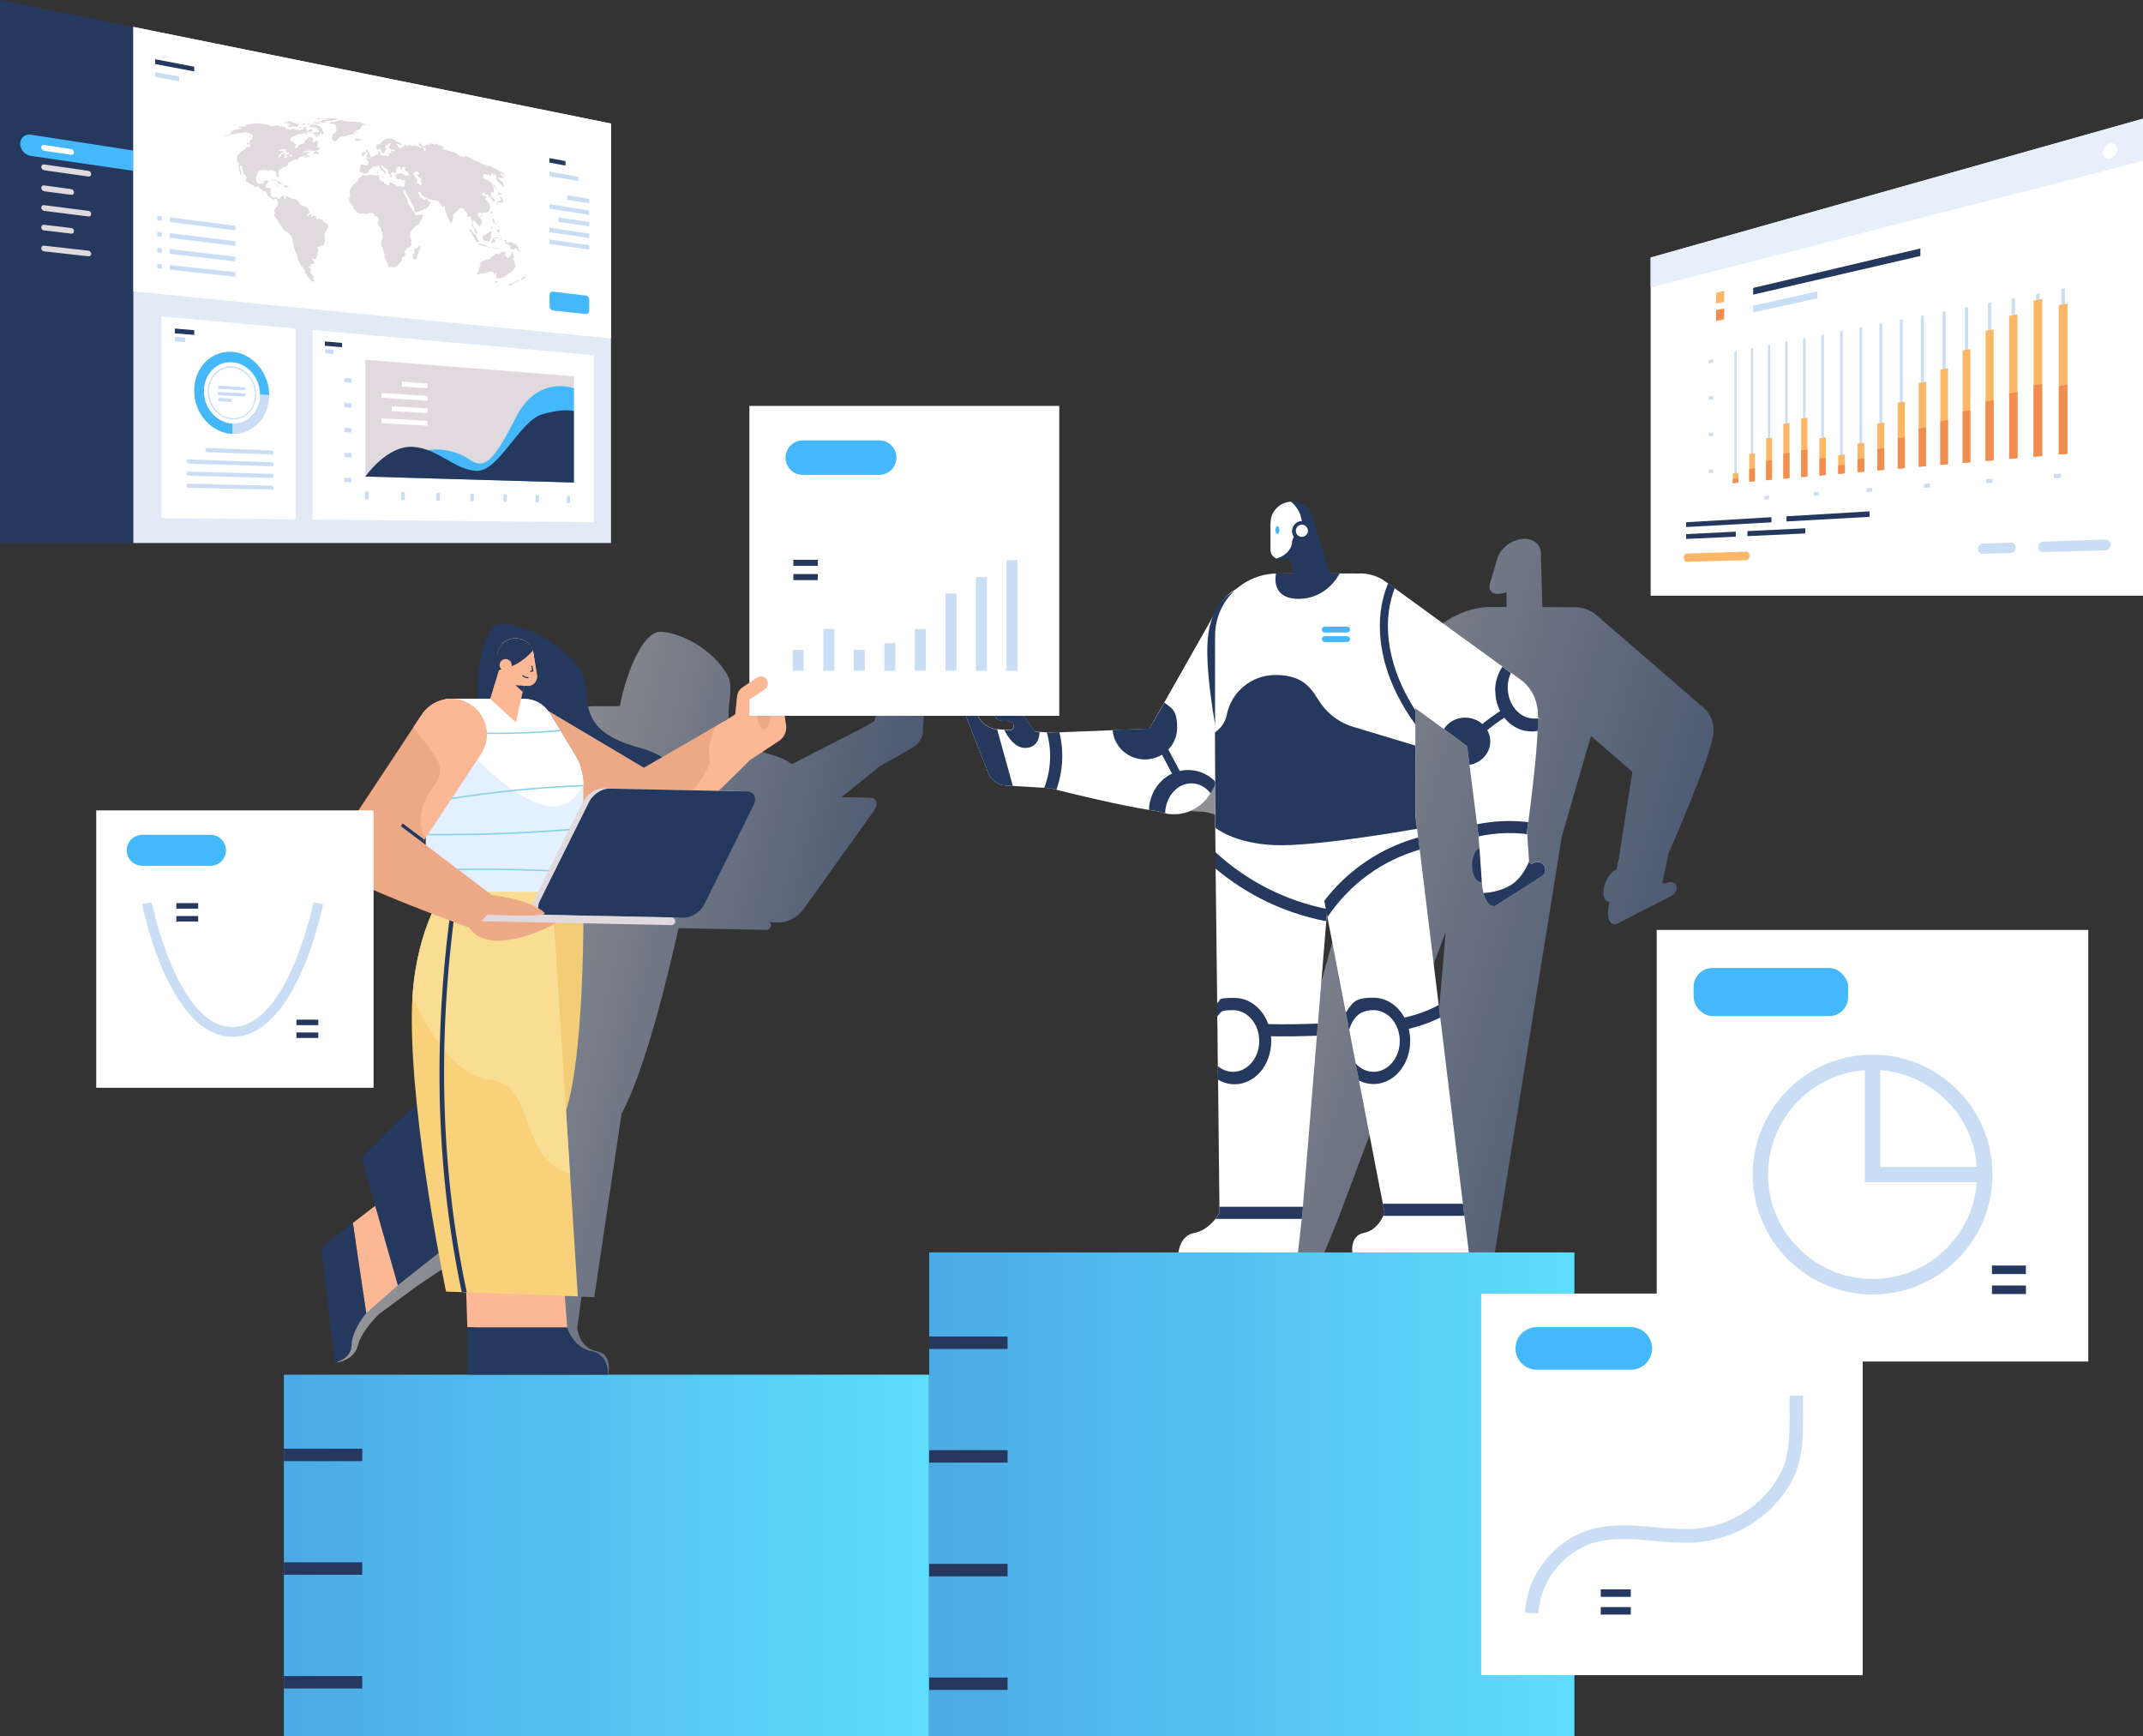 <?xml version="1.0" encoding="UTF-8"?>
<svg xmlns="http://www.w3.org/2000/svg" version="1.1" xmlns:xlink="http://www.w3.org/1999/xlink" viewBox="0 0 1910.8 1547.8">
  <rect x="0" y="0" width="1910.8" height="1547.8" fill="#333333" stroke="none"/>
  <!-- Generator: Adobe Illustrator 29.2.1, SVG Export Plug-In . SVG Version: 2.1.0 Build 116)  -->
  <defs>
    <style>
      .st0 {
        fill: #eda986;
      }

      .st1 {
        fill: url(#linear-gradient2);
      }

      .st2 {
        fill: #f2cc76;
      }

      .st3 {
        fill: url(#linear-gradient1);
      }

      .st3, .st4 {
        mix-blend-mode: multiply;
        opacity: .5;
      }

      .st5 {
        fill: #e6effa;
      }

      .st6 {
        fill: #fff;
      }

      .st7 {
        fill: #e0d9de;
      }

      .st8 {
        fill: #f9d17a;
      }

      .st9 {
        fill: #fbb766;
      }

      .st10 {
        fill: #f18d4f;
      }

      .st11 {
        isolation: isolate;
      }

      .st12 {
        fill: #84d4e6;
      }

      .st13 {
        fill: #44b8fa;
      }

      .st14 {
        fill: url(#linear-gradient3);
      }

      .st15 {
        fill: #e3f0ff;
      }

      .st16 {
        fill: #fcb795;
      }

      .st17 {
        fill: #e1eaf5;
      }

      .st18 {
        fill: #25385e;
      }

      .st4 {
        fill: url(#linear-gradient);
      }

      .st19 {
        fill: #c9def5;
      }

      .st20 {
        fill: #f9dd92;
      }
    </style>
    <linearGradient id="linear-gradient" x1="297.6" y1="871.7" x2="705.1" y2="871.7" gradientTransform="translate(246.1 89.5) scale(1 .9) skewX(-11.9)" gradientUnits="userSpaceOnUse">
      <stop offset="0" stop-color="#fff"/>
      <stop offset="1" stop-color="#6983b5"/>
    </linearGradient>
    <linearGradient id="linear-gradient1" x1="868.8" y1="756.8" x2="1387" y2="756.8" gradientTransform="translate(311 126.3) scale(1 .9) skewX(-15.2)" xlink:href="#linear-gradient"/>
    <linearGradient id="linear-gradient2" x1="828.5" y1="1332.2" x2="1403.8" y2="1332.2" gradientUnits="userSpaceOnUse">
      <stop offset="0" stop-color="#4caae5"/>
      <stop offset="1" stop-color="#5eddfd"/>
    </linearGradient>
    <linearGradient id="linear-gradient3" x1="253.1" y1="1386.7" x2="828.5" y2="1386.7" xlink:href="#linear-gradient2"/>
  </defs>
  <g class="st11">
    <g id="Layer_4">
      <path class="st4" d="M822.8,652.6l2.8-42.9c.2-3-2.9-4.5-5.8-2.9-1.6.9-2.6,2.5-2.7,4.1,0,.3,0,.7-.2,1-1.7,6.1-14.7,11.4-15.5,11.8.5-.3.9-.6,1.3-1,1.6-1.5,2.5-3.7,1.9-5.5-.8-2.6-3.9-3.4-6.7-1.8l-7,4c-3.1,1.8-5.5,4.7-6.5,7.9l-4.9,15.8-10.9,6.2h0s-8.2,4.2-8.2,4.2l-54.3,27.7c-5-3.5-11-6.3-17.9-8.2-61.5-17-28-50.3-39.6-71.1-13.1-23.6-42.1-37.9-59.2-38.6-17.1-.7-31.8,39.8-36.7,66.3h-24.6c-1.8,0-3.6.3-5.3.7-1.8.3-3.6.8-5.3,1.4-6.5,2.3-12.7,6.3-17.7,12l-9.7,11-80.5,91.4c-12.7,14.5-12.7,33.9-.2,43.4.3.3.7.5,1.1.8,7.9,6.1,37,18.7,61.1,28.6-10.5,15.9-23.7,40.5-32.9,73.7-1.3,4.7-2.6,9.7-3.7,14.7-5.4,24-9.4,51.5-12.4,79-35,27.5-59.3,47.8-59.3,47.8l3.2,42.4-23.2,15.2-32.6,21.7-9.8,101.3s15-2.2,18.1-14.8c3.4-14,19.3-28.6,19.3-28.6l33.4-24.6h0s0,0,0,0l42.3-28.4c-.6,20.9-.6,33.9-.6,33.9l13.9.5,4,.2-5.5,30.8-8.6,41.9h125.1c0,0,4.6-18-10.1-20.8-16.3-3.1-17.5-21.1-17.5-21.1l3.8-27.6,11.4.4,16-107.8,8.3-55.8c20.9-38.5,41.1-121.8,50.8-165.4l78.1,1.6c1.9,0,3.8-1.5,4.3-3.4.4-1.9-.7-3.5-2.7-3.5l11,.2c6.7.1,15.9-5.1,20.6-11.6l62.6-87.5c4.7-6.6,3.1-12-3.6-12.1l-25.1-.5c18.4-14.5,33.6-27,33.8-27.2l29.6-16.9c5.4-3.1,9-8.5,9.4-14.1ZM477.6,754.9l2.8-3.2-1.4,6.5-2.3-2.1.9-1.2ZM621.7,821l21.4.4,14.7.3-36.1-.7Z"/>
      <path class="st3" d="M1494.4,788.8c-1.2-2.2-4.1-2.9-7-2.2-.7.2-1.4.4-2,.8-1.7.9-3.3,0-3-1.7l5-23.1.2-1v-.6c.1,0,1.5-3.2,3.8-8.6.5-1.1,1-2.3,1.6-3.6,7.6-17.8,21.6-51.3,29.3-74,.3-1,.6-1.9.9-2.8,0,0,0-.1,0-.2,1.2-3.7,2.2-7.1,3-10,0-.2.1-.5.2-.7.2-.7.3-1.4.5-2.1.2-.8.3-1.6.4-2.4.2-1,.3-1.9.4-2.8.8-8.7-1.9-16.8-8.3-22.4l-12.7-11-23.1-20-48.6-42-5.3-4.6-4.7-4.1-1.8-1.5c-5-4.4-11.6-6.6-18.7-6.9-.5,0-1.1,0-1.6,0-1,0-2,0-3.1.1-1.2-.1-2.5-.1-3.8-.1h-20.8l-1.2-46.6h0c.5-8.9-6.3-14.8-15.7-14.3-1,0-2.1.1-3.2.4-1.1.2-2.2.4-3.5,1-4.7,1.4-9,4.7-12.2,8.3-2,2.4-3.7,5.3-4.5,8.3v.2c0,0-6.5,22.1-6.5,22.1-.2.6-.3,1.2-.2,1.6-.2.6-.3,1-.2,1.4.2,2.1,1.4,3.9,3.3,4.9,1.6.9,3.6,1.2,5.8.8l6.2-1.2v13c0,0-14.3,0-14.3,0-11.6,0-23.4,3.4-34,9.2-2.5,1.4-5,2.9-7.3,4.5-3.4,1.5-6.7,3.5-9.8,5.7-5.1,3.4-11.9,9.3-18.2,18.6l-59.2,67-4.2,4.7-14.4,16.4-5.1,5.8h-1.5c0,0-31.8,1.3-31.8,1.3l-48,1.9-8.1.3h-.2l-2.9-.2-6.5-.4-4-.2-6.8-14.8c-1.4-3-4.4-4.9-8.3-5.1l-8.6-.5c-3.4-.2-7.1,2.5-7.9,5.8-.1.6-.2,1.2-.1,1.7,0,.9.5,1.7,1.1,2.3.8.8,1.9,1.3,3.3,1.4l6.1.4c1.7.1,3.1,1,3.8,2.3,1,2.3-1.7,5.4-4.6,5.2l-4.9-.3-5.3-.3c-.2,0-.5,0-.7,0-7.8-.7-13.2-5.6-14.1-12.6-.2-1.7-1.6-2.9-3.5-3.1-3.6-.2-7.3,3.3-6.8,6.5l5.8,46.4c.7,6,5.5,10,12,10.4l6.7.4,27.5,1.6,5.6.3s1.8.4,4.8,1.2c.3,0,.6.2.9.2,13.9,3.6,50.1,12.6,76.6,16.8,2.7.4,5.2.8,7.7,1.1.7.3,1.5.6,2.3.9.2,0,.5.2.7.2.3,0,.6.2.9.3.2,0,.4.1.5.2,12.2,3.2,27.3-.5,39.4-9.8,0,0,0,0,0,0,2.7-2,5.2-4.3,7.5-6.8,0,0,0,0,0,0,.2-.2.4-.4.5-.6l5.3-6-7.1,24.4h0l-9,32.4-3.9,13.8-31.6,114.1-3.1,11.2-.6,2.2-2.9,10.5-8.2,29.8-3.1,11.2-30,108.1-1.5,5.3h-.2s-1.8,2.2-4.9,5c-4.9,4.4-12.9,10.4-22.2,11.9-13.6,2.3-18.9,16.6-18.9,16.6h106.4l11.6-28.5,2-5,2-5.3,54.4-145.2,3.8-10.3,32.7-87.1,2.2-5.7-.2,2.5-7,81.1-.9,10.4-.4,4.1-.5,6-2,22.7-1.2,14.5-1,11.5-8,93-.7,7.9h-.3s-.6.9-1.6,2.4c-3.2,4.2-10.7,12.6-21.5,14.5-13.1,2.3-15.1,16.6-15.1,16.6h103.9l5-31,.4-2.4,1.3-7.9,25.5-158.1,1-6.5.7-4.3,21.2-131.8,1.7-10.4,1.2-7.4h0s0-.5,0-.5l1.9-11.8,16.9-58.3h0s5.2-17.9,5.2-17.9l3.5-12,.5-1.7.7.6,19.6,17,12.6,10.9,4,3.5-.2,1.3-2.3,14.8-7.9,50.5-1.5,9.7h0v.6c-.1,0-1.2,5-1.2,5l-.6,2.7-.5,2.6c-4.1,1.3-8.6,7.2-10.6,14.1-2.3,8-.5,14.4,3.9,14.4s.3,0,.5,0c-.8,3.7-1.2,6.8-1.3,9.4-.2,10.5,5,12,7.9,10.5l48.2-24.7c4-2.1,6.2-6.5,4.6-9.7Z"/>
      <rect class="st1" x="828.5" y="1116.6" width="575.3" height="431.3"/>
      <rect class="st14" x="253.1" y="1225.6" width="575.3" height="322.2"/>
      <rect class="st18" x="253.1" y="1291.6" width="69.9" height="11.1"/>
      <rect class="st18" x="253.1" y="1392.9" width="69.9" height="11.1"/>
      <rect class="st18" x="253.1" y="1494.3" width="69.9" height="11.1"/>
      <rect class="st18" x="828.5" y="1191.6" width="69.9" height="11.1"/>
      <rect class="st18" x="828.5" y="1292.9" width="69.9" height="11.1"/>
      <rect class="st18" x="828.5" y="1394.3" width="69.9" height="11.1"/>
      <rect class="st18" x="828.5" y="1495.6" width="69.9" height="11.1"/>
      <path class="st18" d="M427.5,639.2c-4.7-20.9-.4-84.1,21-83.2,17.3.7,49.3,15.2,67.5,39,16,20.9-10.4,54.6,54.7,71.8,65.1,17.2,70.7,106.2-23.9,98.4-71-5.8-106.7-70.6-119.2-126.1Z"/>
      <path class="st0" d="M600.9,737.4h0c-9,15-28.4,19.9-43.4,10.9l-106.7-63.4c-15-9-19.9-28.4-10.9-43.5h0c9-15,28.4-19.9,43.4-10.9l106.7,63.4c15,9,19.9,28.4,10.9,43.5Z"/>
      <path class="st16" d="M694.6,660.6l-28.3,18.6-22.6-34.6,11.9-7.8,1.6-15.9c.3-3.3,2.1-6.2,4.8-8l6.1-4c2.4-1.6,5.7-.8,7.1,1.9,1,1.8.6,4-.7,5.5-.3.4-.7.7-1.1,1,.7-.3,12.6-5.7,13-11.9,0-.3,0-.7,0-1-.2-1.6.5-3.2,1.8-4.1,2.5-1.7,6-.1,6.4,2.9l6.3,43.3c.8,5.6-1.7,11.1-6.4,14.2Z"/>
      <path class="st0" d="M682.1,650.3c-8.8,1.5-8.8-33.2-8.8-33.2l1.1-1c-.3.4-.7.7-1.1,1,.7-.3,12.6-5.7,13-11.9,0,0,4.5,43.6-4.3,45.1Z"/>
      <path class="st0" d="M668.6,677.6s-42.8,43.3-67.2,62.8c-3.2,2.6-6.1,4.7-8.5,6.3-17.1,11.2-34.2,5.5-43.8-9.2-3.8-5.8-5.5-12.4-5.1-18.9.5-9.8,5.5-19.2,14.3-25l80.4-46.5,7.3-4.2,22.6,34.6Z"/>
      <path class="st16" d="M668.6,677.6s-42.8,43.3-67.2,62.8c-.6-26,33.4-46.5,31.1-65.1-1.3-10.6,2.4-20.9,6.1-28.1l7.3-4.2,22.6,34.6Z"/>
      <path class="st2" d="M397.4,959.5l102.7,42c22.5-42,20.1-206.3,20.1-206.3l-93.9-1.3-28.9,165.7Z"/>
      <polygon class="st16" points="326.5 1170.8 354.7 1145.9 373.6 1083.8 349 1063.9 314.6 1090.4 326.5 1170.8"/>
      <path class="st18" d="M322.3,1032.1l32.4,113.8,104.7-82.9c19.3-15.3,27.1-41.1,19.5-64.6l-28-86.6c-65.1,55.3-128.6,120.3-128.6,120.3Z"/>
      <path class="st18" d="M298.4,1214.7l-11.8-102.4,28-22,12,80.4s-12.7,14.7-13.2,28.9c-.4,12.8-14.9,15-14.9,15Z"/>
      <polygon class="st16" points="506.1 1188.5 503.5 1153.9 463.4 1116.6 415.1 1134.1 416.7 1183.3 506.1 1188.5"/>
      <path class="st8" d="M515.1,1155.8l-99-3.6-4.4-.2-14-.5s-31.5-150.7-30.5-247.5c0-5.1.2-10.1.6-14.9,4.1-64.1,29.5-96.5,29.5-96.5h94.8c0,0,16.2,254.3,16.2,254.3l6.9,108.9Z"/>
      <path class="st20" d="M508.2,1046.8c-47.8-15.7-29.5-80.4-71.9-84.2-30.1-2.7-54.7-43.9-68.6-73.6,4.1-64.1,29.5-96.5,29.5-96.5h94.8c0,0,16.2,254.3,16.2,254.3Z"/>
      <path class="st18" d="M416.1,1152.1l-4.4-.2c-23.8-112.1-26.2-234-7.1-359.4.8-5,1.5-10,2.4-15,.4-2.6,4.3-2.6,3.9,0-.8,5-1.6,10-2.4,15-19,125.6-16.4,247.6,7.7,359.6Z"/>
      <path class="st15" d="M520.1,699.6v95.5c0,0-140.5,0-140.5,0v-150.4c-.1-5.5,1.9-10.5,5.3-14.3,4-4.5,9.8-7.3,16.2-7.4h66.2c9.3,0,17.9,4.8,22.8,12.8l22.7,37.5c4.8,7.9,7.3,17,7.3,26.2Z"/>
      <path class="st6" d="M520.1,699.6v.5c-7.7,14.2-19.6,23.1-37.9,17-36.4-12.1-76.1-58.8-97.3-86.6,4-4.5,9.8-7.3,16.2-7.4h66.2c9.3,0,17.9,4.8,22.8,12.8l22.7,37.5c4.8,7.9,7.3,17,7.3,26.2Z"/>
      <path class="st12" d="M499.8,651.9c-40,3.6-80.3,3.4-120.3-.7v-1.3c39.7,4.1,79.8,4.4,119.6.8l.7,1.2Z"/>
      <path class="st12" d="M520.1,699.8v1.3c-47.1,1.7-94.1,6.9-140.5,15.4v-1.3c46.4-8.5,93.4-13.6,140.5-15.4Z"/>
      <path class="st12" d="M520.1,738v1.3c-46.7,4.1-93.6,5.9-140.5,5.4v-1.3c46.9.5,93.8-1.3,140.5-5.5Z"/>
      <path class="st12" d="M520.2,777.4v1.3c-46.8-3.2-93.7-3.9-140.5-2.1v-1.3c46.8-1.8,93.8-1,140.5,2.1Z"/>
      <path class="st0" d="M428.8,672.2l-43.5,65.9-24.9,37.7c-9.6,14.6-29.2,18.7-43.9,9.1-14.6-9.6-18.7-29.3-9.1-43.9l61.1-92.4,7.4-11.2c3.8-5.8,9.1-9.9,15.1-12.2,9.2-3.5,19.9-2.7,28.7,3.1,14.6,9.6,18.7,29.3,9.1,43.9Z"/>
      <polygon class="st16" points="459.6 640.2 437.2 623.2 449.6 581.5 474.6 586.9 459.6 640.2"/>
      <polygon class="st18" points="467.7 611.4 457.9 609.3 466.1 616.9 467.7 611.4"/>
      <polygon class="st16" points="441.3 609.3 465.2 620.4 460 644 437.2 623.2 441.3 609.3"/>
      <path class="st16" d="M428.8,672.2l-49.1,74.2c-9.8-11.4-3.4-30.6,5.5-43.3,12.6-18,9.7-21-15.1-52.6-.5-.7-1.1-1.4-1.6-2l7.4-11.2c3.8-5.8,9.1-9.9,15.1-12.2,9.2-3.5,19.9-2.7,28.7,3.1,14.6,9.6,18.7,29.3,9.1,43.9Z"/>
      <path class="st18" d="M542.2,1225.6h-125.1c0,0-.3-42.2-.3-42.2h88.9c0,0,5,18.2,22,21.3,15.3,2.8,14.5,20.9,14.5,20.9Z"/>
      <path class="st16" d="M475.8,582.8l.2,1.1c0,.9,0,1.8,0,2.7-.5,8.5-7.5,15.1-15.8,15.4-.5,0-1,0-1.6,0-.9,0-1.9-.2-2.7-.4-7.7-1.8-13.1-8.9-12.6-17,.3-4.3,2.1-8,5-10.8,2.5-2.4,5.7-4,9.2-4.5,1-.1,2.1-.2,3.2-.1.2,0,.3,0,.5,0,4.6.4,8.6,2.6,11.2,6,1.6,1.9,2.8,4.3,3.3,6.8,0,.3.1.5.2.8Z"/>
      <path class="st16" d="M478.9,602.5c0,.4,0,.7,0,1,0,0,0,0,0,0,0,4.4-3.8,8.4-8.4,8.1l-12.9-.8-1.9-9.4-3.3-16.4h.2s23.1-2.4,23.1-2.4l.2,1.1,3,18.7Z"/>
      <path class="st16" d="M478.9,602.5c0,.4,0,.7,0,1,0,0,0,0,0,0-1.1,3.9-3.4,6.8-8.4,5.3-5-1.5-8.3-4.2-10.5-7-3.2-4-4-8-4-8l-3.5-8.8-4.5-11.4c2.5-2.4,5.7-4,9.2-4.5h3.7c4.6.3,8.6,2.6,11.2,5.9l3.3,6.8c0,.3.1.5.2.8l.2,1.1,3,18.7Z"/>
      <path class="st18" d="M475.2,579.9s-9,11.3-21.9,15.1c-5.5,1.6-10.1,3-11.9,3.1l1.9-13.6c.6-9.1,8.4-16,17.4-15.4,6.7.4,12.3,4.8,14.5,10.7Z"/>
      <path class="st16" d="M456.2,593.3c-.2,3-2.7,5.2-5.7,5-3-.2-5.2-2.7-5-5.7.2-3,2.7-5.2,5.7-5,3,.2,5.2,2.7,5,5.7Z"/>
      <polygon class="st18" points="472.8 599.1 475.6 598.7 474.8 593.5 473.8 593.7 474.4 597.9 472.7 598.1 472.8 599.1"/>
      <path class="st18" d="M471.2,604.6v-1c-2.7.4-4.9-1.8-4.9-1.8l-.7.7c.1.1,2.6,2.6,5.6,2.1Z"/>
      <path class="st0" d="M496.3,822.7l-81.2-2.8s3.8,19.6,29.9,18.8,51.2-16,51.2-16Z"/>
      <path class="st7" d="M604.4,818l-122.3-2.5c-6.7-.1-9.5-5.6-6.2-12.3l44-88.5c3.3-6.6,11.4-11.9,18.1-11.8l122.3,2.5c6.7.1,9.5,5.6,6.2,12.3l-44,88.5c-3.3,6.6-11.4,11.9-18.1,11.8Z"/>
      <path class="st18" d="M609.8,818.2l-122.3-2.5c-6.7-.1-9.5-5.6-6.2-12.3l44-88.5c3.3-6.6,11.4-11.9,18.1-11.8l122.3,2.5c6.7.1,9.5,5.6,6.2,12.3l-44,88.5c-3.3,6.6-11.4,11.9-18.1,11.8Z"/>
      <path class="st7" d="M418.6,821.1l180,3.7c1.9,0,3.5-1.5,3.5-3.4h0c0-1.9-1.5-3.5-3.4-3.5l-180-3.7c-1.9,0-3.5,1.5-3.5,3.4h0c0,1.9,1.5,3.5,3.4,3.5Z"/>
      <path class="st0" d="M422.8,828.7s-88.8-32.2-105.1-43.1c-17-11.5-18.4-29.5-8.7-44,4.9-7.3,12.3-11.9,20.2-13.4,7.9-1.6,16.5,0,23.7,4.8l14.1,10.7s0,0,0,0l7.1,5.4,8,6.1,63.6,48.2-23,25.3Z"/>
      <polygon class="st18" points="376.8 751.2 378.2 748.5 358.9 734.1 357.6 736.7 376.8 751.2"/>
      <path class="st0" d="M439.1,798.2s33.4,3.2,46.4,15.5c5,4.7-54.8,1.6-54.8,1.6l8.4-17.1Z"/>
      <path class="st6" d="M1024.6,718.8c1.1.8,2.3,1.6,3.5,2.3,1.4.8,2.8,1.5,4.3,2.1,17.4,7.1,37.9.3,47.3-16.5l4.9-8.7,24.4-43,43.9-77.6c10.3-18.2,3.8-41.3-14.4-51.6-11-6.2-23.6-6.3-34.3-1.5-7.1,3.2-13.2,8.6-17.3,15.9l-46,81.2-2.8,4.9-9.7,17.2-3.5,6-.8,1.3-10.5,18.6c-1.1,1.9-2,3.9-2.7,5.9-5.7,15.8-.1,33.6,13.6,43.4Z"/>
      <path class="st6" d="M862.1,640.7l19.2,48.7c2.4,6.3,8.4,10.5,15,10.9l6.8.4,27.9,1.7,5.7.3h0c0,0,2.9-49.4,2.9-49.4l-3.1-.2h-.2l-3-.2-6.6-.4-4.1-.3-11.1-15.6c-2.3-3.2-5.9-5.1-9.8-5.4l-8.7-.5c-3.5-.2-6.4,2.6-6.3,6.1,0,.6.1,1.2.4,1.8.4,1,1,1.8,1.8,2.4,1,.9,2.3,1.4,3.7,1.5l6.2.4c1.8.1,3.4,1,4.5,2.4,1.7,2.4-.1,5.7-3.1,5.5l-4.9-.3-5.4-.3c-.2,0-.5,0-.7,0-8-.7-14.8-5.8-17.8-13.2-.7-1.8-2.4-3.1-4.4-3.2-3.6-.2-6.3,3.5-4.9,6.8Z"/>
      <path class="st6" d="M936.4,653.2l.4,49.5h0c0,0,1.9.5,5.2,1.4.3,0,.6.2,1,.3,14.9,3.7,53.7,13.2,81.5,17.7,2.8.5,5.5.9,8,1.2,4,.6,7.7,1,10.8,1.2,21.7,1.3,35.5-11.3,39.1-28.7.5-2.2.8-4.5.9-6.9.8-13.7-5.8-26.3-16.4-33.5-5-3.4-10.9-5.7-17.3-6.3-.6-.1-1.2-.1-1.8-.2l-15.6.6s0,0,0,0c0,0,0,0-.1,0h-.4s-1.2,0-1.2,0h-.2l-5.1.2h-1.4c0,0-31.5,1.3-31.5,1.3l-47.5,1.9-8,.3h-.2Z"/>
      <path class="st18" d="M1023.6,649.6c.2.4.5.8.7,1.3,10.5,19.5,20.9,39.1,31.4,58.7,2.2,4.1,8.4.5,6.2-3.6-10.1-18.9-20.2-37.8-30.3-56.6-1-1.9-2.1-3.9-3.1-5.8l-3.5,6h-1.4Z"/>
      <path class="st18" d="M1024.4,722c2.8.5,5.5.9,8,1.2,2.1.9,4.3,1.5,6.5,2,15.5,3.3,32.1-3.5,40.5-17.9.1-.2.3-.4.4-.6l4.9-8.7c-.7-.8-1.5-1.6-2.3-2.4-6.1-5.6-14.2-9.1-23-9.1-17.9,0-32.6,14.1-34.7,32.3-.1,1-.2,2.1-.2,3.1Z"/>
      <path class="st6" d="M1050.9,1116.6h106.4l3.4-29.9.6-5.2h-74.1s-1.2,2.3-3.5,5.2c-3.6,4.6-9.9,10.9-18.8,12.5-13,2.4-14.1,17.4-14.1,17.4Z"/>
      <polygon class="st6" points="1083.4 725.6 1083.8 759.9 1083.9 774.4 1085.3 894.3 1085.4 906 1085.4 908.3 1085.6 919.4 1085.9 950.6 1086.1 962.4 1087.3 1075.9 1087.4 1081.5 1161.3 1081.5 1161.7 1075.9 1174.2 923.4 1175.1 912.6 1182.6 821.1 1183.1 815.1 1183.1 815 1183.4 810.6 1190.4 725.6 1083.4 725.6"/>
      <path class="st6" d="M1205.8,1116.6h103.9l-4-32.6-.3-2.5h-71.1s-.3,1-.9,2.5c-2,4.4-7.1,13.2-17.3,15.2-12.5,2.4-10.3,17.4-10.3,17.4Z"/>
      <polygon class="st6" points="1165.7 725.6 1180.8 803.2 1183.1 815 1183.1 815.1 1183.6 817.7 1200 902.8 1202.1 913.7 1203 918 1204.2 924.3 1208.8 948.2 1211.7 963.4 1214.1 975.5 1233 1073.2 1234.6 1081.5 1305.4 1081.5 1304.4 1073.2 1284.2 907.2 1283.3 900.4 1282.8 895.9 1265.9 757.5 1264.5 746.6 1262 725.6 1165.7 725.6"/>
      <path class="st6" d="M1190.8,579.7l18.3,13.4,36.9,26.8,6.1,4.4,7.8,5.7,2.1,1.5.9.6,24.5,17.9,15.7,11.4,5,3.6.9.7,1.8,1.3c4.2,3.1,8.9,5.2,13.7,6.3,14.4,3.4,30-1.8,39.3-14.5,1.6-2.2,3-4.5,4-6.9,2.8-6.2,3.9-13,3.1-19.5-.1-1-.3-2-.5-3-1.7-9.1-6.7-17.6-14.8-23.5l-15.8-11.5-28.8-20.9-60.7-44.1-6.7-4.9-5.9-4.3-2.2-1.6c-6.3-4.6-13.5-6.9-20.7-7.3-.5,0-1.1,0-1.6,0-1,0-2,0-3,.1-10.6.8-20.8,6.1-27.6,15.4-12.3,16.9-8.7,40.6,8.2,52.9Z"/>
      <path class="st18" d="M1100.2,527.1s-18.2,7.9-22.7,37.2c-4.5,29.3,7.2,88.5,7.2,88.5l15.4-125.7Z"/>
      <path class="st6" d="M1083.4,567v159h178.6v-159c0-9.4-2.3-18.3-6.5-26.1-3.1-5.9-7.3-11.2-12.2-15.6-1.8-1.6-3.8-3.1-5.8-4.5-3.9-2.7-8.2-4.9-12.7-6.4-4.6-1.6-9.5-2.7-14.6-3-1.3-.1-2.6-.1-3.9-.1h-67.2c-11.6,0-22.4,3.6-31.3,9.6-14.8,10-24.4,26.9-24.4,46.1Z"/>
      <polygon class="st18" points="1159.2 531.2 1185.6 511.2 1170.9 462.3 1141.6 468.7 1159.2 531.2"/>
      <path class="st18" d="M1132.8,466.2v.2c0,1.3.2,2.7.4,4,1.3,6.4,5.8,11.3,11.1,13.6.2,0,.2.2.4.2,2.1.9,4.5,1.4,7,1.4,1.5,0,3.1,0,4.5-.4,1.1-.2,2.1-.6,3.2-1,.3-.1.6-.3.9-.4,8-3.7,12.7-12.6,10.6-21.6-2.1-9.4-10.6-15.7-19.9-15.1-1,0-2.1.1-3.1.4-1,.2-2.1.4-3.2,1-4.2,1.5-7.6,4.9-9.8,8.7-1.3,2.6-2.1,5.5-2.1,8.7Z"/>
      <path class="st18" d="M1132.8,466.2v23.4c0,.6,0,1.3.2,1.7,0,.6,0,1,.2,1.5.8,2.2,2.5,4.1,4.7,5.2,1.8.9,3.9,1.3,6,.8l8.9-1.9c4.4-1,7.5-4.9,7.5-9.4v-22.8l-27.5,1.5Z"/>
      <path class="st6" d="M1132.8,466.2v23.4c0,.6,0,1.3.2,1.7,0,.6,0,1,.2,1.5.8,2.2,2.5,4.1,4.7,5.2,8.3-2.3,12.6-7.6,13.8-12.2.3-.9.4-1.8.4-2.6.2-4.9,6.1-9.6,8.2-11.2.5-.4.8-.5.8-.5,0,0,.8-8.4-3.1-15.8-2.2-4.1-4.9-6.8-6.9-8.4-1,0-2.1.1-3.1.4-1,.2-2.1.4-3.2,1-4.2,1.5-7.6,4.9-9.8,8.7-1.3,2.6-2.1,5.5-2.1,8.7Z"/>
      <path class="st13" d="M1137.2,472.6c0,1.9.8,3.5,1.8,3.5s1.8-1.6,1.8-3.5-.8-3.5-1.8-3.5-1.8,1.6-1.8,3.5Z"/>
      <path class="st18" d="M1152.2,475.4c1.1,4.9,5.9,7.9,10.7,6.9,4.9-1.1,7.9-5.9,6.9-10.7-1.1-4.9-5.9-7.9-10.7-6.9s-7.9,5.9-6.9,10.7Z"/>
      <circle class="st6" cx="1161" cy="473.5" r="5.4" transform="translate(136.4 1196.2) rotate(-57.4)"/>
      <ellipse class="st18" cx="1320.7" cy="771.3" rx="8.1" ry="15.1"/>
      <path class="st6" d="M1318.1,742.1l.2,2.9v.6s.4,5.2.4,5.2l.2,2.8.3,3.3s1.2,17.1,1.4,19.7l.6,9.1c.3,4.2.8,7.6,1.5,10.5,2.8,11,8.5,12.6,10.9,11.1l41-26c3.5-2.2,4.3-6.8,1.8-10.2-1.8-2.3-4.9-3.1-7.7-2.3-.6.2-1.2.5-1.8.8-1.4.9-3.3,0-3.5-1.8l-1.7-24.3v-1.1c0,0-.1-.6-.1-.6v-2c-.1,0-.2-.9-.2-.9l-43.3,3.1Z"/>
      <path class="st6" d="M1304.9,639.4c0,0,0,.1,0,.2v.3s2.3,17.9,2.3,17.9l.9,7.3.2,1.4,2,15.5,6.7,53,1.3,10.2h0l5.1-.4,26.4-1.9h0l11.7-.8s.5-3.4,1.2-9c.2-1.2.4-2.4.5-3.8,2.4-18.7,6.8-53.9,7.8-77.7.3-6.6.3-12.3,0-16.6,0-.8-.1-1.7-.3-2.5-.1-1-.3-2-.5-3-3.6-17.8-18.1-26.5-34.8-25.3-.2,0-.4,0-.6,0-2.4.2-4.7.6-6.9,1.3-14.4,4.4-24.3,18.3-23.3,33.9Z"/>
      <path class="st13" d="M1181.2,563.9h20c1.4,0,2.6-1.2,2.6-2.6h0c0-1.4-1.2-2.6-2.6-2.6h-20c-1.4,0-2.6,1.2-2.6,2.6h0c0,1.4,1.2,2.6,2.6,2.6Z"/>
      <path class="st13" d="M1181.2,572.4h20c1.4,0,2.6-1.2,2.6-2.6h0c0-1.4-1.2-2.6-2.6-2.6h-20c-1.4,0-2.6,1.2-2.6,2.6h0c0,1.4,1.2,2.6,2.6,2.6Z"/>
      <path class="st18" d="M1083.8,759.9v14.5c28,23.4,60.9,39.3,96.9,46.6.6.1,1.3.1,1.8,0l.9-10.5c-37.7-7.7-71.4-24.8-99.6-50.7Z"/>
      <path class="st18" d="M1194.5,511.2s-10.7,22.7-36.6,22.7-20.1-22.6-20.1-22.6h56.7Z"/>
      <path class="st18" d="M1303.2,661.4l5,3.6.2,1.4c.3-.2.5-.5.8-.7,14.4-13,29.7-26.9,47.7-33.5,4.3-1.6,2.4-8.6-1.9-6.9-18,6.6-33.2,19.7-47.7,32.5-1.4,1.2-2.7,2.4-4.1,3.6Z"/>
      <path class="st18" d="M1333.3,616.1c0,19.9,14.4,36,32.1,36s1.6,0,2.4-.1c1.1,0,2.2-.3,3.3-.5.2-4.1.3-7.9.2-11.2,0-2,0-3.8-.2-5.4,0-.8-.1-1.7-.3-2.5-.1-1-.3-2-.5-3-1.7-9.1-6.7-17.6-14.8-23.5l-8.4-6-7.5-5.5c-2,3-3.6,6.2-4.7,9.8-1.2,3.7-1.8,7.7-1.8,11.9Z"/>
      <path class="st18" d="M1317,734.9l1.3,10.2h0v.6c1.7-.4,3.4-.7,5.1-1,8.7-1.5,17.6-2.2,26.4-1.9h0c4,.1,7.9.4,11.8.9v-1.1c0,0-.1-.6-.1-.6,0,0,.5-3.4,1.2-9-15.4-1.9-30.6-1.1-45.8,1.9Z"/>
      <path class="st18" d="M931.1,702.4l5.7.3s1.9.5,5.2,1.3c5.8-16.7,6.8-34.1,2.6-51.2l-8,.3h-.2l-3-.2c4.5,16.4,3.9,33.3-2.3,49.4Z"/>
      <path class="st18" d="M1202.1,913.7l2.1,10.6c26.1-1.9,56.1-4.9,80-17.1l-.8-6.8-.5-4.5c-23,13.2-55.3,16-80.7,17.9Z"/>
      <path class="st18" d="M1085.4,908.3v11.1c29.2,5.4,59,5,88.8,4l.9-10.8c-30.1,1-60.2,1.5-89.6-4.2Z"/>
      <path class="st18" d="M1180.8,803.2l2.8,14.5c19.8-29.5,48.5-50.4,82.3-60.2l-1.3-10.9c-33.5,9.3-62.7,29-83.8,56.5Z"/>
      <path class="st18" d="M1234.3,1081.5s-.3,1-.9,2.5h72.3l-.3-2.5-1-8.3h-71.4l1.6,8.3h-.3Z"/>
      <path class="st18" d="M1083.7,1086.7h77l.6-5.2.5-5.6h-74.4v5.6c0,0-.1,0-.1,0,0,0-1.2,2.3-3.5,5.2Z"/>
      <path class="st18" d="M1246,619.8c4.6,9.1,10,17.9,16,26.1h0s0-12.6,0-12.6c-.7-1.1-1.4-2.2-2.1-3.3-19.7-31.9-29.4-70.7-16.6-104.7.1-.3.2-.6.3-.9l-5.9-4.3c-.1.2-.2.4-.3.6-12.8,31.7-7.2,67.6,8.5,99Z"/>
      <path class="st18" d="M1200,902.8l2.1,10.9.8,4.3,1.2,6.3,4.6,23.9,3,15.2c4,2,8.4,3.1,13,3.1,18.1,0,32.7-17.2,32.7-38.5s-14.6-38.5-32.7-38.5-18.7,5.1-24.7,13.2Z"/>
      <path class="st6" d="M1203,918l1.2,6.3,4.6,23.9c4.2,4.6,9.8,7.4,15.9,7.4,12.9,0,23.4-12.3,23.4-27.5s-10.5-27.5-23.4-27.5-18.4,7.2-21.8,17.5Z"/>
      <path class="st6" d="M1344.4,613.1c0,15.2,10.5,27.5,23.4,27.5s2.4-.1,3.6-.4c0-2,0-3.8-.2-5.4,0-.8-.1-1.7-.3-2.5-.1-1-.3-2-.5-3-1.7-9.1-6.7-17.6-14.8-23.5l-8.4-6c-1.8,3.9-2.9,8.5-2.9,13.3Z"/>
      <path class="st6" d="M1038.9,725.1c15.5,3.3,32.1-3.5,40.5-17.9-4.3-5.4-10.4-8.8-17.1-8.8-12.7,0-23,11.9-23.4,26.7Z"/>
      <path class="st18" d="M1085.3,894.3v11.8c.1,0,.1,2.3.1,2.3v11.1c.1,0,.5,31.2.5,31.2v11.8c4.6,2.7,9.6,4.2,14.9,4.2,18.1,0,32.7-17.2,32.7-38.5s-14.6-38.5-32.7-38.5-10.9,1.7-15.6,4.6Z"/>
      <path class="st6" d="M1085.4,906v2.3s.2,11.1.2,11.1l.4,31.2c3.8,3.1,8.4,5,13.4,5,12.9,0,23.4-12.3,23.4-27.5s-10.5-27.5-23.4-27.5-10,2-13.9,5.4Z"/>
      <path class="st18" d="M1084.6,651.9c5-3.6,8.1-9,9.3-14.9,4.1-20.1,21.9-35.2,43.3-35.2s30.1,8.6,37.8,21.4c7.1,11.8,18.1,20.7,31.2,24.7l55.7,16.8v61.3l1.6,12.9s-90,16.1-126.7,14.6c-36.7-1.5-53.1-15.5-53.1-15.5l-.4-85,1.3-.9Z"/>
      <path class="st18" d="M1322.7,796.3c2.8,11,8.5,12.6,10.9,11.1l41-26c3.5-2.2,4.3-6.8,1.8-10.2-1.8-2.3-4.9-3.1-7.7-2.3-.6.2-1.2.5-1.8.8-1.4.9-3.3,0-3.5-1.8,0,0-5.5,15.3-17.6,22-9.1,5-18.9,6.1-23.1,6.3Z"/>
      <path class="st18" d="M862.1,640.7l19.2,48.7c2.4,6.3,8.4,10.5,15,10.9l6.8.4-14-50.4c-8-.7-14.8-5.8-17.8-13.2-.7-1.8-2.4-3.1-4.4-3.2-3.6-.2-6.3,3.5-4.9,6.8Z"/>
      <path class="st18" d="M886.8,637c0,.6.1,1.2.4,1.8l1.8,2.4c1,.9,2.3,1.4,3.7,1.5l6.2.4c1.8.1,3.4,1,4.5,2.4,1.7,2.4-.1,5.7-3.1,5.5l-4.9-.3c2.4,4.9,9.4,17.1,20,16.1,9.9-.9,11.4-9.7,11.5-14.2l-4.1-.3-11.1-15.6c-2.3-3.2-5.9-5.1-9.8-5.4l-8.7-.5c-3.5-.2-6.4,2.6-6.3,6.1Z"/>
      <path class="st18" d="M1287.4,650l15.7,11.4,5,3.6.2,1.4,2,15.5c5.9-1,11-4.1,14.3-8.6,2.7-3.5,4.2-7.7,4.2-12.3,0-11.7-10-21.2-22.3-21.2s-1,0-1.5,0c-7.5.5-13.9,4.4-17.5,10.1Z"/>
      <path class="st18" d="M992.1,650.9c.8,11.3,8.5,20.8,19,24.5,3,1.1,6.3,1.7,9.7,1.7,15.9,0,28.8-12.6,28.8-28.2s-4.5-17.3-11.4-22.5l-9.7,17.2-3.5,6h-1.4c0,0-31.5,1.3-31.5,1.3Z"/>
      <rect class="st6" x="668.2" y="361.9" width="276.3" height="276.3"/>
      <path class="st13" d="M783.9,423.4h-68.1c-8.5,0-15.4-6.9-15.4-15.4h0c0-8.5,6.9-15.4,15.4-15.4h68.1c8.5,0,15.4,6.9,15.4,15.4h0c0,8.5-6.9,15.4-15.4,15.4Z"/>
      <rect class="st19" x="706.8" y="579.4" width="9.8" height="18.6"/>
      <rect class="st19" x="734.1" y="560.8" width="9.8" height="37.2"/>
      <rect class="st19" x="761.3" y="579.4" width="9.8" height="18.6"/>
      <rect class="st19" x="788.5" y="573.4" width="9.8" height="24.7"/>
      <rect class="st19" x="815.7" y="560.8" width="9.8" height="37.2"/>
      <rect class="st19" x="843" y="529.2" width="9.8" height="68.8"/>
      <rect class="st19" x="870.2" y="514.6" width="9.8" height="83.5"/>
      <rect class="st19" x="897.4" y="499.4" width="9.8" height="98.7"/>
      <rect class="st18" x="707.4" y="499.1" width="21.8" height="5.4"/>
      <rect class="st18" x="707.4" y="511.8" width="21.8" height="5.4"/>
      <rect class="st6" x="1320.7" y="1153.3" width="340.2" height="340.2"/>
      <path class="st13" d="M1454.1,1221.2h-83.8c-10.5,0-19-8.5-19-19h0c0-10.5,8.5-19,19-19h83.8c10.5,0,19,8.5,19,19h0c0,10.5-8.5,19-19,19Z"/>
      <path class="st19" d="M1371.9,1438.5l-12.1-.5c1.5-33.9,26.3-65.3,59-74.5,18.7-5.3,38-3.6,56.6-1.9,13.5,1.2,27.4,2.5,40.5.9,26.6-3.1,51.4-18.1,66.5-40.2,13.5-19.7,13.4-38,13.3-68.2v-9.8s12,0,12,0v9.8c.2,31.5.3,52.3-15.3,75.1-17,24.9-45.1,41.9-75.1,45.4-14.4,1.7-28.9.4-43-.9-18.4-1.6-35.7-3.2-52.3,1.5-27.8,7.9-49,34.6-50.2,63.5Z"/>
      <rect class="st18" x="1427.3" y="1417" width="26.8" height="6.7"/>
      <rect class="st18" x="1427.3" y="1432.8" width="26.8" height="6.7"/>
      <rect class="st6" x="85.8" y="722.5" width="247.3" height="247.3"/>
      <path class="st13" d="M187.7,771.9h-60.9c-7.6,0-13.8-6.2-13.8-13.8h0c0-7.6,6.2-13.8,13.8-13.8h60.9c7.6,0,13.8,6.2,13.8,13.8h0c0,7.6-6.2,13.8-13.8,13.8Z"/>
      <path class="st19" d="M207.4,924.4c-56.6,0-79.7-113.4-80.7-118.3l8.6-1.7c.2,1.1,22.7,111.2,72.1,111.2s71.8-110.1,72.1-111.2l8.6,1.7c-1,4.8-24.1,118.3-80.7,118.3Z"/>
      <rect class="st18" x="157.2" y="805.2" width="19.5" height="4.9"/>
      <rect class="st18" x="157.2" y="816.7" width="19.5" height="4.9"/>
      <rect class="st18" x="264.3" y="909.1" width="19.5" height="4.9"/>
      <rect class="st18" x="264.3" y="920.5" width="19.5" height="4.9"/>
      <rect class="st6" x="1477.2" y="829.1" width="384.8" height="384.8"/>
      <rect class="st13" x="1510.1" y="863" width="137.8" height="42.9" rx="16.9" ry="16.9"/>
      <path class="st19" d="M1669.7,1154.1c-58.9,0-106.9-48-106.9-106.9s48-106.9,106.9-106.9,106.9,47.9,106.9,106.9-47.9,106.9-106.9,106.9ZM1669.7,953.9c-51.4,0-93.2,41.8-93.2,93.2s41.8,93.2,93.2,93.2,93.2-41.8,93.2-93.2-41.8-93.2-93.2-93.2Z"/>
      <polygon class="st19" points="1769.7 1054 1662.8 1054 1662.8 947.1 1676.5 947.1 1676.5 1040.4 1769.7 1040.4 1769.7 1054"/>
      <rect class="st18" x="1776.1" y="1128.3" width="30.3" height="7.6"/>
      <rect class="st18" x="1776.1" y="1146.1" width="30.3" height="7.6"/>
      <path class="st16" d="M682,614.5l-11.4,7.8c-2.9,2-6.8,1.2-8.7-1.6h0c-2-2.9-1.2-6.8,1.6-8.7l11.4-7.8c2.9-2,6.8-1.2,8.7,1.6h0c2,2.9,1.2,6.8-1.6,8.7Z"/>
      <polygon class="st18" points="544.8 484.1 0 484.1 0 0 544.8 110.2 544.8 484.1"/>
      <path class="st13" d="M118.9,152.3l-91.5-13.3c-5.2-.8-9.4-5.6-9.4-10.9h0c0-5.2,4.2-8.8,9.4-8l91.5,14.1v18.2Z"/>
      <path class="st6" d="M39.3,134.4l24.2,3.6c1.4.2,2.5-.8,2.5-2.2h0c0-1.4-1.1-2.7-2.5-2.9l-24.2-3.7c-1.4-.2-2.5.8-2.5,2.2h0c0,1.4,1.1,2.7,2.5,2.9Z"/>
      <path class="st7" d="M39.3,151.8l39.6,5.6c1.3.2,2.4-.8,2.4-2.2h0c0-1.4-1.1-2.7-2.4-2.9l-39.6-5.7c-1.4-.2-2.5.8-2.5,2.2h0c0,1.4,1.1,2.7,2.5,2.9Z"/>
      <path class="st7" d="M39.3,170.5l24.2,3.2c1.4.2,2.5-.8,2.5-2.2h0c0-1.4-1.1-2.7-2.5-2.9l-24.2-3.3c-1.4-.2-2.5.8-2.5,2.2h0c0,1.4,1.1,2.7,2.5,2.9Z"/>
      <path class="st7" d="M39.3,188l39.6,5c1.3.2,2.4-.8,2.4-2.2h0c0-1.4-1.1-2.7-2.4-2.8l-39.6-5.1c-1.4-.2-2.5.8-2.5,2.2h0c0,1.4,1.1,2.7,2.5,2.9Z"/>
      <path class="st7" d="M39.3,205.4l24.2,2.9c1.4.2,2.5-.8,2.5-2.2h0c0-1.4-1.1-2.7-2.5-2.8l-24.2-2.9c-1.4-.2-2.5.8-2.5,2.3h0c0,1.4,1.1,2.7,2.5,2.9Z"/>
      <path class="st7" d="M39.3,224.1l39.6,4.4c1.3.1,2.4-.9,2.4-2.2h0c0-1.4-1.1-2.6-2.4-2.8l-39.6-4.5c-1.4-.2-2.5.9-2.5,2.3h0c0,1.4,1.1,2.7,2.5,2.8Z"/>
      <polygon class="st17" points="118.9 24 544.8 110.2 544.8 484.1 118.9 484.1 118.9 24"/>
      <polygon class="st6" points="544.8 110.1 544.8 301.8 118.9 259.8 118.9 24 544.8 110.1"/>
      <polygon class="st6" points="263.6 463.1 143.9 461.9 143.9 282.1 263.6 292.9 263.6 463.1"/>
      <polygon class="st6" points="529.7 316.7 278.6 294.2 278.6 463.2 529.7 465.7 529.7 316.7"/>
      <path class="st19" d="M242.3,405.2l-57.6-2.1c-1,0-1.7-.9-1.7-1.9h0c0-1,.8-1.8,1.7-1.8l57.6,2.2c.9,0,1.6.9,1.6,1.9h0c0,1-.7,1.8-1.6,1.8Z"/>
      <path class="st19" d="M242.3,415.7l-74.1-2.4c-1,0-1.8-.9-1.8-1.9h0c0-1,.8-1.9,1.8-1.8l74.1,2.5c.9,0,1.6.9,1.6,1.9h0c0,1-.7,1.8-1.6,1.8Z"/>
      <path class="st19" d="M242.3,426.1l-74.1-2c-1,0-1.8-.9-1.8-1.9h0c0-1,.8-1.9,1.8-1.8l74.1,2.1c.9,0,1.6.9,1.6,1.9h0c0,1-.7,1.8-1.6,1.8Z"/>
      <path class="st19" d="M242.3,436.5l-74.1-1.6c-1,0-1.8-.9-1.8-1.9h0c0-1,.8-1.9,1.8-1.8l74.1,1.8c.9,0,1.6.9,1.6,1.9h0c0,1-.7,1.8-1.6,1.8Z"/>
      <path class="st19" d="M195.6,346.7l21.9,1.3c.7,0,1.3-.6,1.3-1.3h0c0-.8-.6-1.5-1.3-1.5l-21.9-1.4c-.7,0-1.3.6-1.3,1.4h0c0,.8.6,1.5,1.3,1.5Z"/>
      <path class="st19" d="M195.6,352.3l21.9,1.3c.7,0,1.3-.6,1.3-1.4h0c0-.8-.6-1.5-1.3-1.5l-21.9-1.3c-.7,0-1.3.6-1.3,1.4h0c0,.8.6,1.5,1.3,1.5Z"/>
      <path class="st19" d="M195.7,357.8l9.7.5c.7,0,1.3-.6,1.3-1.4h0c0-.8-.6-1.5-1.3-1.5l-9.7-.6c-.7,0-1.3.6-1.3,1.4h0c0,.8.6,1.5,1.3,1.5Z"/>
      <path class="st19" d="M207,313.8c-18.6-1.4-33.9,14.1-33.8,34.5,0,20.5,15.4,37.7,34,38.5,18.3.8,32.9-14.7,32.8-34.6,0-19.8-14.7-37.1-32.9-38.5ZM207.1,377.7c-13.9-.6-25.3-13.6-25.4-28.9,0-15.3,11.4-26.9,25.3-25.9,13.7,1,24.8,13.9,24.8,28.8,0,14.9-11,26.6-24.7,25.9Z"/>
      <path class="st13" d="M207,313.8c-18.6-1.4-33.9,14.1-33.8,34.5,0,20.5,15.4,37.7,34,38.5v-9.1c-13.9-.6-25.4-13.6-25.4-28.9,0-15.3,11.4-26.9,25.3-25.9,13.7,1,24.8,13.9,24.8,28.8l8.1.5c0-19.8-14.7-37.1-32.9-38.5Z"/>
      <path class="st19" d="M207,326.7c-12-.8-21.8,9.2-21.8,22.3,0,13.2,9.9,24.3,21.9,24.9,11.8.6,21.4-9.5,21.3-22.4,0-12.9-9.6-24.1-21.4-24.9ZM207.1,372.8c-11.4-.6-20.7-11.2-20.8-23.7,0-12.5,9.3-22,20.7-21.2,11.3.8,20.4,11.4,20.4,23.7,0,12.3-9,21.8-20.3,21.3Z"/>
      <path class="st7" d="M448.8,154c-.3,0-.6,0-.8,0-.2,0-.3,0-.5-.2-.2-.1-.3-.3-.5-.4-.7-.5-1.3-1-2-1.3-.5-.2-.9-.4-1.4-.6-.3-.2-.7-.3-1-.5-.8-.4-1.5-.9-2.3-1.3-1.2-.6-2.3-1.2-3.5-1.7-.2,0-.5-.2-.7-.3-.4-.2-.7-.4-1-.4,0,.2.2.3.3.5.3.4.3.4,0,.5-.8-.7-1.5-1-2.3-1.3-.2,0-.4-.2-.7-.3-.5-.2-1-.4-1.4-.4-.5,0-1-.2-1.5-.5-.7-.4-1.5-.7-2.2-1.3-.4-.3-.7-.4-1-.5-.4,0-.9-.1-1.3-.3-1.2-.4-2.4-.9-3.5-1.4-.3-.1-.6-.4-.9-.6-.4-.3-.8-.6-1.2-.9-.2-.2-.4-.3-.6-.2-.2,0-.5,0-.7-.3-.8-.6-1.5-.8-2.3-1.2-.5-.3-1-.3-1.2,0,.3.7.3.8-.2.9-.3,0-.6,0-1-.2-.3-.1-.5-.2-.8-.3-.5-.3-.9-.3-1.2-.1-.3.2-.8,0-1.3-.3-.2-.2-.4-.3-.6-.4-.6-.5-1.2-1-1.9-1.5-.4-.3-.7-.5-1.1-.7-.9-.5-1.7-.8-2.4-.7-.1,0-.3,0-.4,0-.6,0-1.2-.2-1.8-.6-.9-.6-1.7-.8-2.5-.9-.4,0-.8-.1-1.2-.4-.7-.4-1.2-.5-1.8-.6-.4,0-.7,0-1.1-.2-.2,0-.4-.1-.6-.2-.3-.1-.5-.5-.4-.7,0,0,.2-.2.3-.2.3,0,.6-.2.9-.2.3-.1.3-.4-.1-.8-.4-.4-.9-.6-1.4-.8-.6-.2-1.2-.4-1.7-.5-.6-.1-1.2-.4-1.8-.9-.1-.1-.3-.3-.4-.4-.6-.4-1-.5-1.4-.3-.2.1-.4.3-.6.4-.3.3-.7.3-1.2.1-.4-.1-.8-.3-1.1-.4-1.1-.1-2.2-.4-3.2-.2,0,0,0,.1,0,.2,0,0,.1.2.2.3,0,.1.1.3.1.4,0,.5-.5.6-1,.3-.3-.2-.6-.3-.9-.3-.4,0-.6.2-.9.4-.4.4-.8.8-1.5.9-.2,0-.5,0-.7-.2,0,0-.2-.1-.3-.2-.2,0-.4-.1-.4.1.3.7.7,1.5,1.4,1.9,1,1,1.3,2.7,0,2.9-.4,0-.6,0-1-.6.2-.4.4-.7.7-1.1-.6-.9-1.1-1.7-1.7-2.6-.3-.5-.5-.9-.9-1.4-.9-1.2-1.1-1.3-2.2-.8,0,0,0,0-.1,0-.2.2-.2.4,0,.7.2.3.3.6.5,1,.2.1.4.3.6.4.2.1.4.3.6.4.6.5.7.7.4,1.2,0,.1-.3.2-.3.2-.5-.3-.8-.7-1.2-.9-1.1-.5-2.2-1-3.2-1.6-.2-.1-.5-.2-.7-.2,0,.2.2.4.2.6,0,.3-.2.4-.5.3-.2,0-.4-.2-.6-.2-.6,0-1.2,0-1.8,0-.3,0-.7-.1-1-.4-.3-.4-.6-.4-1-.3-.6.1-1.2.4-1.8.6-.3.1-.6.2-.9.2-.3,0-.5-.1-.8-.3-.2-.2-.4-.3-.4-.6,0-.1,0-.2-.1-.4-.3,0-.5-.1-.7-.2-.1.4.1.7.2,1,0,.3,0,.6-.3.6-.1,0-.3,0-.5,0-.5,0-.9,0-1.3.2.1,1-.2,1-1.1.9,0,.2,0,.4,0,.5-.3.3-.9.3-1.3,0-.7-.5-1.4-1.1-1.7-1.9-.2-.5-.5-.9-1-1.2,0,0-.1,0-.2-.1,0-.1-.1-.3-.1-.4,0,0,.1-.2.2-.2.1,0,.3,0,.4,0,.8.1,1.5.4,2.2.9,1,.6,1.9.6,2.5-.1-.3-.5-.8-.7-1.3-1-.8-.5-1.6-.9-2.4-1.4-.3-.2-.5-.3-.8-.2-.4.2-.8,0-1.1-.4-.4-.4-.8-.8-1.2-1.1-.5-.4-1.1-.6-1.6-.9-.1,0-.3,0-.4-.1-.5,0-1-.2-1.5-.3-.9-.2-1.7-.3-2.5,0-.6.2-1.2.4-1.9.4-.3,0-.5.1-.7.2-.2,0-.3.1-.5.2,0,0-.2.2-.2.3,0,0,0,0,0,0,0,.2-.2.4-.4.5h0c0,0-.1.1-.2.1,0,0-.2,0-.2,0-.1,0-.2.1-.3.2-.2.4-.5.8-.7,1.1-.1.2-.3.4-.5.6-.4.5-1.1.6-1.5,1-.5.4-1.2.6-1.9.6-1,0-1.6.9-1.4,1.8,0,.2.1.4,0,.6-.1.7.2,1.3.8,1.8.1,0,.2.2.3.2,0,0,.2.1.3.1h0c.3.1.6,0,.9,0,.4-.2.7-.3,1.1-.5.5.5.9.9,1,1.5.1.5.3,1,.5,1.5.1.5.4.9.9,1.1,1-.3,1.8-.8,1.9-1.9,0,0,0-.1,0-.2,0-.3.2-.6.6-.7.4-.2.8-.4,1-.9-.3-.3-.6-.5-.9-.8-.7-.8-.8-1.7-.3-2.2,0,0,0-.1.1-.2.2-.2.5-.3.8-.4.8-.2,1.3-.6,1.7-1.2.2-.2.3-.5.6-.7.3-.3.6-.3,1.1,0,.3.2.5.5.4.9,0,.5-.3.9-.7,1.3-.3.3-.6.6-.8,1-.4.8-.2,1.4.8,2,.7.5,1.5.8,2.2.6.3,0,.6,0,.9,0,0,0,.2,0,.2,0h0c.4.1.8.4,1.2.5.2,0,.3.4.1.5-.2.1-.4.3-.6.4-.4.2-.9.2-1.4-.1-.5-.3-.9-.4-1.4-.3-.2,0-.4.2-.6.3.2.4.4.7.6,1,.3.4.3.6,0,.9-.1,0-.3.1-.4.2-.5-.2-.8-.8-1.4-.6-.3.4-.4.8-.1,1.4.2.4.1.7-.2.9,0,0-.1,0-.2.1-.4.2-.9.5-1.3.7-.1-.2-.3-.3-.4-.4,0,0-.1,0-.2-.1-.4-.2-.9-.2-1.4,0-.1,0-.2,0-.4,0,0,0-.1,0-.2,0-.2,0-.5,0-.8.1-.5-.4-.9-.7-1.5-.7,0,0-.2,0-.2,0-.2,0-.3,0-.5,0,0,0-.1,0-.2,0-.3,0-.6-.1-.7-.4,0-.2-.1-.4-.2-.5.2-.3.5-.4.9-.3.4,0,.7-.3.7-.7,0-.2-.3-.4-.5-.4-.1,0-.2,0-.4,0-.3,0-.7.2-1,.1-.2-.3-.1-.5,0-.7.2-.3.3-.6.1-.9-.8,0-1,.6-1.4,1,0,.3.3.6.2,1,0,.3.2.6.3.9,0,.1-.1.3-.2.4-.2.3-.6.5-1,.3,0,0,0,0-.1,0-.6,0-1.2,0-1.6.5-.5.5-1.2.9-1.9,1.4,0,0-.2.1-.4,0-.2,0-.3,0-.5.1,0,0-.2.1-.2.2h0s0,0,0,0c-.3.5-.8.8-1.3,1.1-.3.2-.6.3-1,0-.2-.1-.4,0-.6,0-.2.1-.4.2-.6.3-.3.1-.6.2-1,0,0,0-.1,0-.2-.1-.3-.1-.5,0-.6.1-.1.2,0,.4.2.5.3.2.5.4.8.6.6.3,1,.7,1.1,1.3,0,.2.2.4.2.6,0,.2,0,.5,0,.7-.2.6-.4,1.2-.6,1.8,0,.1,0,.2-.2.3,0,0-.2,0-.3.1,0,0,0,0-.1,0-.1,0-.3,0-.4,0-1-.2-2-.3-3-.7-.3-.1-.7-.2-1.1-.3-.9-.2-1.5.2-1.3,1,.2.9-.1,1.7-.4,2.4-.2.6-.5,1.3-.3,2,0,.4,0,.8,0,1.2.2.1.4.3.6.3,1,.2,1.7.5,2.2,1.4,0,0,.2.1.3.2.2-.2.4-.4.5-.6,0,0,.1,0,.2,0,.4,0,.9.1,1.3.2.5,0,.9,0,1.2-.2.8-.5,1.4-1.1,1.6-2,.1-.8.5-1.5,1.4-1.9,0,0,0,0,0,0,0,0,.2,0,.3-.1.1,0,.3,0,.4-.2,0,0,.1,0,.2-.1,0,0,.1-.1.2-.2.2-.2.6-.2.9-.3,0-.1,0-.2,0-.2-.1-.3-.1-.6.2-.9.3-.3.7-.3,1.2-.2.2,0,.4.1.6.2.3.2.6.2.9,0,0,0,0,0,0,0,0,0,0,0,.1,0,.2-.1.4-.2.6-.2.2,0,.3-.1.4-.2.2-.1.4-.3.5-.4.1,0,.2,0,.3,0,0,0,.2,0,.3,0,.1,0,.3.1.4.3.3.2.5.5.6.9.1.6.5,1.1,1,1.7.4.4.8.9,1.2,1.4.2,0,.4.2.6.3,0,0,.2,0,.2.1,0,0,0,0,0,0,.3.2.6.4.8.6.7.7,1.3,1.4.9,2.2,0,.1,0,.3,0,.4.1,0,.2,0,.2,0,0,0,.1,0,.2,0,.4-.4.4-.8.3-1.4-.1-.4.1-.5.5-.4.2,0,.5.3.8.1-.1-.1-.2-.3-.3-.4-.4-.3-.7-.5-1.1-.8-1-.7-1.9-1.5-2.4-2.5,0,0,0,0,0-.1,0-.1-.2-.3-.3-.4-.1-.1-.2-.3-.4-.4-.3-.3-.5-.6-.6-.9-.3-.6-.3-.9.3-1.2,0,0,0,0,0,0,0,0,0,0,.2,0,.1,0,.3,0,.5.1.1.2.2.4.3.5.2.2.4.5.6.6.9.4,1.4,1,1.7,1.7,0,0,0,0,0,0,0,0,.2,0,.2.1.4.2.8.4,1.1.6,0,0,.1,0,.2.1.2,0,.3.2.5.2.1.2.3.5.4.7,0,0,0,.2.1.3,0,0,0,.1,0,.2,0,.2.2.5.2.6-.2.4,0,.9,0,1.3,0,.2.1.4.3.6,0,0,.1.1.2.2h0c0,0,.1.1.2.2.4.3.8.6,1.3.6.2,0,.4.1.4.3,0,.2-.1.3-.3.4-.2,0-.4,0-.6,0,0,.7.4,1.2.9,1.7,0,0,.3,0,.5.1,0-.3,0-.6.2-.8.3-.5.1-1.1-.2-1.6-.1-.2-.3-.4-.4-.6-.4-.7,0-1.1.7-1.1.1,0,.3,0,.4,0,0,0,.1,0,.2-.1.3-.3.6-.4,1.2-.1.7.4,1.4.3,2.1.3.1,0,.3-.1.4-.2-.2-.3-.4-.5-.5-.7-.2-.3-.3-.6-.2-.8,0,0,0-.2,0-.3,0,0,0-.2,0-.3.1-.5.3-1,.5-1.4.1-.3.3-.5.5-.7,0,0,0-.1.1-.2.4-.5.9-.9,1.4-1.3.3-.2.9,0,1,.3.1.5.6.7.8,1.1,0,0-.1.2-.2.3,0,.1-.1.2-.2.4.4.3.8.5,1.3.7.3-.2.8-.2,1-.5-.4-.4-.9-.6-1-1.1,0,0,.1,0,.2-.1.6,0,1.1-.2,1.6-.5.2-.1.6-.2.9-.2.3,0,.6.3.6.5,0,.1,0,.3,0,.4-.2.5-.3,1.1-.4,1.7.5.6,1,1,1.6,1.4.9.5,1.4,1.3,2,2,.3.3.3.7.1,1-.2.3-.4.6-.6.9-.3,0-.6,0-.9,0-.8,0-1.5-.3-2.3-.8-.4-.3-.7-.5-1.1-.7-1.2-.7-2.4-.9-3.5-.4-.1,0-.3.1-.3.2-.6-.1-1.1-.2-1.6-.3,0,.6-.6.8-1.2,1.1-.5-.4-.9-.4-1.4-.3,0,.4,0,.4.2.5.7.4,1,.9.8,1.5,0,0,0,.2,0,.3.1.5.3,1,.9,1.3.3.1.5.3.8.5.3.1.5.3.8.5.4-.3.7-.7,1.5-.3.2.2.5.4.8.6.5.5,1,.5,1.5.3.3-.1.5-.2.8-.3.4,0,.8,0,1.1.4.3.3.4.5.1.8-.2.3-.3.7-.2,1.1,0,.4.2.8-.2,1,0,0,0,.2,0,.3,0,.2.1.4,0,.6,0,0-.1.2-.1.3,0,.5,0,.9-.1,1.4-.7.4-.7.4-1.6.3-.3,0-.7,0-1-.3-.6-.3-1.1-.3-1.7-.2-.2,0-.5,0-.7.1-.4-.2-.8-.4-1.2-.4-.1,0-.3,0-.4-.2-.2-.3-.6-.3-.9-.5-.4-.2-.8-.4-1.2-.6,0,0-.1,0-.2-.1,0,0,0,0,0,0-1-.5-1.9-1.1-2.8-1.6-.8-.5-1.4-.3-1.7.4,0,.1,0,.3,0,.5,0,.2.2.4.2.6-.5.3-.6.9-1.2,1.1-.3-.2-.6-.4-.8-.6-.4-.3-.9-.6-1.4-.7-.5,0-.8-.3-.9-.7-.2-.7-.7-1.1-1.4-1.4-.7-.3-1.4-.6-2-.9,0,0,0,0,0,0,0,0-.1,0-.2,0-.1,0-.3-.2-.4-.3-.1-.2-.3-.4-.4-.5-.5-.5-.6-1-.3-1.5.1-.2.2-.4,0-.7,0-.3-.1-.6-.2-.9,0-.5-.3-.8-.7-1-.3,0-.5,0-.8.1,0,0-.2,0-.2,0-.3,0-.6,0-.9,0-1.1,0-2.3-.1-3.4-.5-.2,0-.5-.1-.6-.1-1.1.1-2.2.2-3.1.7-.9.5-1.9.6-2.9.2,0,0-.2,0-.2,0,0,0-.2,0-.3-.1-.3-.1-.6-.4-.9-.5-.2,0-.4-.1-.6-.2-.1.1-.2.2-.2.2-.5.8-1.3,1.5-2.3,1.9-.2,0-.4.2-.5.3-.2.2-.5.4-.6.6-.2.6-.6,1.2-.6,1.9,0,.5-.3.9-.7,1.2-.4.3-.8.7-1.3,1,0,0-.1,0-.2.1,0,0-.2,0-.3.1-1.3,1-2.5,2.1-3.2,3.6-.2.5-.5.9-.9,1.2-.2.2-.4.5-.5.8-.2.5-.4,1-.6,1.5-.1.3-.1.6,0,.9.3.6.4,1.1.5,1.7.1.7,0,1.4-.1,2.1,0,.3,0,.6-.2.9,0,0,0,.2,0,.2-.1.3-.4.6-.7.8-.2.2-.2.4-.1.7.2.5.5.9.7,1.3-.2.3-.4.6-.5.9.2.4.4.7.6,1,0,0,.1.2.2.2.7.2.9.8,1.2,1.2,0,0,0,0,0,0,0,0,.1.1.2.2.2.3.4.5.7.8.4.4.7.8.8,1.2,0,.3.1.5.2.8,0,.3.2.6.3.9,0,0,0,.2.1.2.2.3.4.6.7.9.7.7,1.4,1.4,2.2,2.2.2.2.4.3.7.5.8.5,1.7.6,2.6.5.5,0,.9,0,1.4-.1,0,0,0,0,.1,0,0,0,0,0,.1,0,.6,0,1.1,0,1.7.3.8.4,1.5.3,2.2.1.2,0,.4-.1.7-.2,0,0,.1,0,.2,0,.5-.2,1.1-.3,1.6-.4,1.4-.4,2.6-.1,3.7,1,0,0,0,0,0,.1.2.5,0,1,.5,1.5.3,0,.7,0,1,0,.6,0,1.1.2,1.5.4,0,0,.1,0,.2.1.6.4,1,1.1,1.1,1.9,0,.7,0,1.3-.3,1.9-.2.4-.3.8-.5,1.2-.4,1,0,1.9.8,2.8.3.4.7.7.9,1.1,0,0,.1.1.2.2.2.3.4.6.6,1,.2.3.4.7.5,1,0,0,0,.2,0,.3,0,0,0,.1,0,.2,0,.7.3,1.4.7,2.1.4.5.5,1.1.3,1.6-.1.5,0,1,.2,1.6.1.3.2.6.3.9.2.6.1,1.1-.2,1.6-.2.4-.4.7-.6,1.1-.4.7-.5,1.4-.7,2.2-.2.5-.3,1.1-.2,1.6.1,1,.2,2.1,1,3,.4.5.6,1.1.8,1.7.2.8.5,1.6.8,2.4.1.4.2.8.3,1.1.2.9.2,1.7.3,2.5,0,.7,0,1.3.3,2,0,0,0,.2.1.3.1.2.3.5.4.7.4.5.7,1.1.9,1.7.2.5.4,1,.7,1.4.4.6.6,1.2.4,1.8,0,.3,0,.6,0,.9.1.6.6,1,1.2,1.3.4.2.8,0,1.2,0,.8-.3,1.6-.3,2.5,0,.5.2,1,.1,1.4-.1.8-.4,1.5-.8,2.2-1.3.5-.3.9-.7,1.3-1.2.3-.4.7-.9,1-1.3.2-.2.4-.4.5-.6.4-.6.7-1.2,1.5-1.6,0-.4-.1-.9-.2-1.3,0-.5,0-.9.3-1.3.2-.3.5-.6.9-.7,0,0,0,0,0,0,0,0,.1,0,.2,0,.3-.1.5-.2.8-.3.9-.4,1.2-1.2.7-2.2-.2-.3-.3-.6-.5-.9-.4-.7-.3-1.2.2-1.7.3-.3.6-.6,1-.9.5-.5,1-.9,1-1.7.3,0,.6-.2.9-.2.8-.2,1.5-.5,2.1-1.1.8-.7,1-1.5.8-2.5,0-.4-.2-.7-.2-1.1,0-.4-.1-.9.2-1.2.4-.5.2-.9-.2-1.3-.4-.4-.6-.8-.6-1.3,0-.6-.2-1.2-.3-1.7,0,0,0-.1,0-.2,0,0,0-.2,0-.3-.1-1.8.4-3.3,1.5-4.7,0,0,0,0,.1-.1,0,0,0,0,0,0,.9-1,1.7-2.1,2.5-3.1.7-.8,1.5-1.5,2.6-1.8.7-.3,1.2-.7,1.5-1.3.2-.5.3-1,.6-1.4.6-.9,1.2-1.8,1.6-2.8,0-.2.2-.4.4-.6.2-.3.4-.6.6-1,.1-.3.2-.6.2-.9,0-.5-.3-1-.4-1.5-.2,0-.4.1-.6.2-.3.2-.7.2-1.1.3-1.2,0-2.3.1-3.5.2-.2,0-.3,0-.5,0-.1,0-.2,0-.3,0-.6-.2-1-.6-1-1.2,0-1-.7-1.7-1.4-2.5-.3-.3-.6-.7-.9-1-.4-.4-.7-.9-1.1-1.3-.3-.3-.6-.6-.6-1-.2-1.1-.8-2.1-1.5-3.1-.5-.7-.7-1.3-.7-2s0-.3,0-.5c0,0,0-.2,0-.3,0-.2-.1-.4-.3-.6-.5-1.1-1.1-2.1-1.6-3.2-.6-1.2-1.1-2.4-1.8-3.5,0,0-.1-.2-.1-.3-.2-.7-.4-1.4-1.1-2-.2-.2-.1-.6,0-.6.2,0,.4,0,.6.4.3.4.5.8.8,1.1,0,.1.3.2.4.3.2-.2,0-.4,0-.6,0-.2,0-.3.3-.3.2,0,.4.1.4.3.1.3.3.6.3.9,0,.2.1.5.2.7,0,0,0,.2,0,.3.1.3.3.6.5.9.4.6.7,1.1,1.1,1.7,1,1.3,1.7,2.7,2.2,4.1.2.6.5,1.2.8,1.8.4.8,1,1.5,1.5,2.3.3.4.5.9.8,1.3.2.3.4.6.4.9,0,0,0,.2,0,.3,0,.1,0,.3,0,.4,0,1.1.3,2.2,1,3.3.3.6.8.7,1.3.5.7-.2,1.5-.4,2.2-.6.5-.2,1-.4,1.5-.6.4-.1.8-.3,1.2-.4.3,0,.5,0,.8-.2.4-.1.7-.3.8-.7,0-.2.1-.4.3-.5,0,0,.1,0,.2,0h0c.2,0,.4,0,.6,0,1.5,0,2.4-.8,2.9-1.8.3-.5.6-1,.8-1.5.2-.4.6-.8,1-1.1.2-.1.4-.3.6-.4-.1-.2-.2-.4-.3-.5-.1-.1-.2-.3-.4-.4,0,0-.1-.1-.2-.2-.1-.1-.3-.3-.4-.4-.6-.5-1.3-.9-1.8-1.5,0-.4,0-.8-.1-1.2,0-.3-.2-.5-.6-.6,0,.2-.2.4-.3.5-.2.2-.4.3-.5.5,0,0-.1.1-.2.2-.3.4-.7.6-1.3.7-.6-.4-1.1-.7-1.6-1.1,0-.1,0-.2.1-.3,0-.1,0-.2,0-.3,0-.1-.2-.3-.3-.4,0,0-.3,0-.4,0-.1,0-.1.2-.2.3-.3.3-.7.2-.8-.2-.1-.2-.2-.4-.2-.6,0-.4-.1-.8-.3-1.2,0,0,0-.2-.1-.2-.2-.3-.4-.7-.6-1-.2-.3-.3-.5-.5-.8-.3-.5-.3-.9-.2-1.3,0-.2.3-.4.6-.4.2,0,.5,0,.8.2,0,0,0,0,0,0,.3.2.6.5.7.8.2.4.3.7.5,1.1.3.6.6,1.1,1.4,1.5.5.2.9.5,1.3.9.4.3.8.4,1.2.4.2,0,.5,0,.7,0,.1,0,.3,0,.3,0,.2,0,.3,0,.4,0,0,0,.2.2.4.3,0,0,0,0,0,0,0,0,0,0,.1.1.1.1.3.3.4.4.3.6.8.9,1.4,1.1,0,0,.2,0,.2,0,0,0,.1,0,.2,0,.7.2,1.4.3,2.2.5,0,0,.1,0,.2,0,.6.1,1.1.2,1.7.4.3,0,.6,0,.9,0,.9-.3,2.1.3,2.5,1.2.2.3.4.6.7.9.2.2.4.5.6.7,0,0,0,.1.2.2,0,0,.1.1.2.2.1,0,.3.2.5.2.1,0,.3.1.4.1.2.5-.5.5-.5.9.2.6.9.9,1.5,1.3.4.2.8,0,.9-.4,0-.2,0-.4,0-.5,0,0,.2-.2.3-.2.1,0,.3,0,.4.2.1.2.2.3.3.5,0,.4,0,.9,0,1.3,0,.3,0,.6,0,1,.1.8.4,1.6.8,2.4.5,1.1,1,2.3,1.5,3.4,0,.1.1.3.1.4.2.7.4,1.3.8,1.9.3.5.5,1.1.7,1.6.2.5.3.9.4,1.4,0,.5.4.8.9,1,.3.1.5.1.7,0,.1,0,.2-.2.3-.3.5-.7.9-1.5,1-2.3.1-.6.2-1.2.3-1.8,0-.5,0-1-.2-1.6-.2-.5-.1-.8.2-1.1.4-.3.8-.7,1.2-1,.3-.2.6-.4.7-.7.1-.4.4-.6.8-.7.4-.1.6-.3.8-.6.1-.3.3-.6.7-.6.7-.2.9-.6,1-1.1,0-.4.4-.7.8-.7,0,0,.1,0,.2,0,0,0,0,0,0,0,.3,0,.5,0,.8,0,0,0,.1,0,.2,0,.2,0,.4,0,.6-.1.2,0,.4,0,.5-.1,0,0,0,0,0,0,0,0,.1,0,.2,0,.3,0,.6.2.8.5.1.2.2.4.3.6.3.7.7,1.4,1.6,1.9.4.2.6.5.7.8,0,0,0,0,0,.1,0,0,0,.2.1.3.2.4.4.9.7,1.3.1.2.2.4.2.6,0,0,0,.2,0,.3,0,.1,0,.3-.2.4-.2.3,0,.5.2.7.2.2.5.2.8.1.4-.1.6-.4.8-.6.2-.2.6-.2.8.2.1.2.2.3.2.5,0,.3.2.5.2.8,0,.1,0,.2.1.4,0,0,0,0,0,0,.3.7.4,1.4.8,2.1.2.4.4.8.3,1.2,0,.3-.2.6-.3.9,0,.2-.2.4,0,.7.2.4.2.7,0,1.1-.1.3,0,.5.2.8,0,0,.2.2.3.3.6.6,1.1,1.3,1.4,2,.4.9.6,1.8.8,2.7.2,1,.8,1.7,1.7,2.3.2,0,.4.1.5.2,0,0,.1-.1.1-.2,0-.1,0-.2,0-.3-.3-1.6-.7-3.1-2-4.5-.8-.9-1.5-1.8-1.9-2.9-.2-.5-.4-1-.3-1.5,0-.4.1-.8.2-1.1,0-.3.1-.7,0-1.1,0-.2,0-.4,0-.7,0-.3.4-.4.8-.1.3.2.5.5.8.8,0,0,0,.1.1.2,0,0,0,0,0,0,.2.2.3.5.6.7.2.2.5.4.6.6,0,0,.1.1.2.2.2.3.4.5.6.8,0,0,.1,0,.2.1.3,0,.6,0,.9.1,0,.2,0,.3,0,.5,0,0,0,.2,0,.3,0,.2,0,.3,0,.5,0,.3.2.5.4.6.2,0,.3-.1.4-.3.1-.2.2-.3.4-.5.2-.2.5-.5.8-.6.6-.3.9-.7,1.1-1.2,0-.1,0-.3.1-.4,0,0,0-.2,0-.2,0-.4,0-.9,0-1.3,0-.8-.4-1.5-1-2.2-.2-.3-.4-.5-.6-.8,0,0-.1-.1-.2-.2-.4-.4-.7-.8-1.1-1.2-.4-.4-.6-.8-.7-1.2,0,0,0-.2,0-.3-.2-1.1.5-2,1.8-2.2.5,0,1.1.2,1.4.6.1.2.2.3.3.6.2-.1.3-.2.4-.3.2-.4.7-.6,1.3-.5,0,0,.1,0,.2,0,.1,0,.2,0,.4,0,1.1,0,2.1-.3,3-.7.4-.2.6-.4.8-.7.3-.5.6-1,.8-1.6.3-.8.5-1.7.8-2.5.2-.6,0-.8-.7-1.2-.2-.1-.5-.2-.5-.4,0,0,0,0,.2-.1.5-.3.5-.4,0-.9-.1,0-.2-.2-.3-.3-.4-.2-.7-.4-.9-.7,0,0-.1-.1-.2-.2-.2-.2-.3-.5-.4-.7,0-.1-.1-.3-.2-.4-.2-.5-.5-.9-1-1.2-.2-.1-.4-.4-.4-.5,0-.6,0-1.3.7-1.5.1,0,.3,0,.4-.2.1,0,.2-.2,0-.4-.2-.1-.5-.2-.7-.4-.5-.3-.8-.3-1.1,0,0,0-.1,0-.2,0-.2-.1-.4-.3-.6-.4-.7-.4-1.2-.9-1.7-1.4-.3-.3-.3-.5,0-.6,0,0,.1,0,.2,0,.5,0,.7-.3.9-.7,0-.2.2-.4.4-.5.2-.1.5,0,.7.2.1.1.2.3.3.4.1.3.2.5.3.8.1.3.2.6.6.8.4,0,.4-.3.6-.4.1,0,.3-.1.5-.1.8.2,1.5.9,1.6,1.6,0,.5,0,.6.7.8.4.1.7.4,1,.7.3.3.6.7.8,1.1.2.5.5,1,.7,1.4,0,.1.1.3.3.4.2.1.4.3.5.3.5,0,1,0,1.4-.3.2-.1.2-.3.2-.5-.2-.6-.6-1.1-1.1-1.6-.4-.3-.7-.6-1.1-.9-.6-.4-1.1-.9-1.6-1.4-.5-.4-.4-.7,0-.9,0,0,.2,0,.2,0,.4-.2.4-.4,0-.9-.1-.2-.3-.3-.4-.5.4-.4.4-1,.8-1.3.2,0,.3.2.4.2.7.5.9.5,1.2.2.2-.2.3-.4.4-.6,0-.2,0-.4.2-.5.4-.8.1-1.8-.2-2.8-.2-.6-.4-1.1-.6-1.7-.1-.4-.4-.8-.7-1.2-.3-.3-.5-.5-.7-.8-.8-1.5-2.2-2.6-3.7-3.7,0,0-.2,0-.3-.1-.6.3-.7.3-1.5-.1-.6-.4-1.2-.8-1.8-1.2-.1,0-.2-.3-.2-.4,0-.1,0-.2.2-.3.2-.2.2-.4.2-.7,0-.2,0-.4-.1-.7-.1-.6,0-1.1.3-1.5.4-.4,1-.4,1.7,0,.9.4,1.7.6,2.4.6.4,0,.8,0,1.3.5.3.3.7.5,1,.5.4,0,.5-.1.4-.4,0-.3-.2-.7-.3-1-.1-.7.2-.8.9-.5.6.3,1.2.5,1.8,1.1.4.3.6.3.5,0,0-.2-.1-.3-.2-.5,0-.2,0-.3,0-.3.2,0,.4,0,.6.2.4.3.7.6.8,1,0,.4.2.7.2,1.1,0,.4,0,.8,0,1.1,0,.5.2,1,.5,1.5.2.3.4.6.6.9.4.6,1,1.1,1.3,1.7.3.4.6.7,1.1,1.1.8.6,1.6,1.2,2.3,2,.1.2.3.3.5.5.2.2.4.3.6.3.2,0,.3,0,.3-.3,0-.1,0-.3-.1-.4-.2-.3-.3-.6-.5-.9-.2-.4-.4-.7-.3-1,0-.2,0-.6-.2-.9-.2-.3-.4-.6-.6-.9-.3-.5-.7-.9-1.3-1.2-.7-.4-1.2-.9-1.8-1.4-.5-.5-.8-.9-.5-1.2,0,0,0,0,.1,0,.5.2.9,0,1.2,0,.6-.1.6-.4,1.7.6,0,0,0,0,.2,0,.2,0,.4-.2.4-.5,0-.7.5-.8,1.3-.5.2,0,.4.1.6.2,0,0,.2,0,.3,0-.6-.6-.6-.6-1.1-.9-.9-.5-1.8-1.2-2.8-1.8,0,0-.1,0-.2-.1-.2-.1-.2-.3-.2-.4,0-.1.2,0,.4,0,.2,0,.5.4.7.3-.2-.2-.3-.5-.5-.7.3,0,.6,0,.9.3.4.2.8.5,1.1.6.5.2.9.5,1.3.7.5.3,1,.6,1.4.8.3.1.5.1.5,0-.7-.8-1.6-1.5-2.5-2.1ZM375.5,165c-.2,0-.3.1-.5.2,0,0,0,0,0,0-.1,0-.3-.1-.4-.2-.8-.5-1.6-1-2.3-1.6,0,0,0,0,0,0,0,0-.1-.1-.2-.2-.4-.4-.6-.9-.3-1.4,0-.1,0-.3,0-.5.1-1.1-.4-2.1-1.2-3.1-.1-.1-.3-.3-.4-.4-.1-.1-.2-.2-.3-.3-.2-.3-.2-.7-.4-1-.2-.3-.6-.6-.8-.9-.2-.3-.2-.7,0-.9.7-.6,1.4-1.1,2.1-1.6,0,0,.2-.1.3-.2.5-.2,1,0,1.5.4.2.2.3.3.5.5,0,0,.1.1.2.2.3.4.6.9.8,1.4-.3.3-.5.1-.8,0-.6-.2-.8,0-.8.4,0,.4,0,.8,0,1.2.7.6,1.3,1.2,1.9,1.8.1,0,.3,0,.5,0,.4.4.8.7.9,1.2,0,0,0,.2,0,.3,0,0,0,.1,0,.2,0,.5,0,.5-.6.5,0,0-.2,0-.3,0,0,.3.2.6.5.9.3.3.4.6.5.8,0,0,0,.2,0,.3,0,.2,0,.3,0,.5,0,.3,0,.6,0,.9.1.5,0,.8-.5.9Z"/>
      <path class="st7" d="M292.5,200.3c-.3-.5-.8-1-1.5-1.3-.2,0-.4-.2-.6-.2-.9-.3-1.6-.8-2-1.5-.5-.9-1.3-1.4-2.4-1.7-.5-.1-1.1-.3-1.6-.5-.6-.2-1.1-.2-1.5,0-.2,0-.4.1-.6.2-.4-.3-.4-.6-.3-.9.1-.4,0-.7-.5-1-.2-.2-.5-.3-.7-.5-.8-.6-1.2-.6-1.9-.2-.3.2-.6.3-.9.5-.3.1-.7,0-1,0-.1,0-.2-.2-.4-.3.2,0,.3-.1.4-.2.4-.2.7-.5.9-.9.2-.4-.2-.8-.7-.9-.6,0-1,.1-1.3.4-.2.2-.3.4-.4.6-.2.3-.5.5-1,.5-.3,0-.6-.2-.6-.4,0-.2,0-.4.2-.6.2-.1.3-.2.5-.3.8-.4,1.2-1.1,1.5-1.8-.2-.3-.3-.5-.4-.8-.2-.6-.4-1.2-.5-1.7,0-.4-.3-.7-.6-1-.5-.4-1-.8-1.3-1.3-.2-.4-.7-.6-1.1-.6-.5,0-1-.1-1.4-.2-.4,0-.8,0-1.1-.3-.2-.1-.4-.2-.6-.3,0,0-.2-.1-.3-.2-.8-.5-1.4-1-1.8-1.7,0,0,0-.1,0-.2,0,0,0-.1,0-.2-.2-.5-.6-.9-1.1-1.3,0,0-.1-.1-.2-.2-.3-.2-.5-.4-.8-.6-.8-.6-1.7-1-2.6-1.4,0,0-.2,0-.2-.1-.1,0-.2,0-.3,0-.1,0-.3,0-.4,0-.3,0-.7,0-.9-.2-.8-.4-1.6-.7-2.4-.9-.3-.1-.6-.3-.7-.6-.1-.4-.6-.6-.9-.8-.2-.2-.5-.1-.7,0-.3.1-.4.4-.8.5-.7.2-.7.3-.2,1,0,0,0,.1,0,.2,0,.1-.1.3-.2.4-.2.2-.2.7-.7.5-.5-.1-.4-.6-.6-.9,0,0,0-.2,0-.3.2-.7,0-1.5.8-2,0,0,0-.3,0-.3,0,0-.3,0-.4,0-.3.1-.5.3-.7.5-.2.2-.4.4-.8.4,0,0,0,0,0,0,0,0-.1,0-.2,0-1,0-1.6.5-1.9,1.2-.3.7-.9,1.2-1.9,1.4-.2-.2-.5-.5-.8-.7-.8-.7-1.8-1.2-3.1-.6-.2,0-.4.1-.6.2-.3-.2-.6-.3-.8-.5-1.1-.8-1.9-1.8-1.8-2.9,0,0,0,0,0,0,0-.1,0-.3,0-.4,0-.7.2-1.4.3-2,.1-.6.3-1.2.1-1.8,0-.3-.3-.6-.7-.8-.3,0-.6-.1-.8-.1-.8,0-1.7-.2-2.5-.3-.5,0-.7-.3-.7-.7,0,0,0,0,0,0,0,0,0-.2,0-.3.2-1.2.7-2.3,1.6-3.3.3-.3.5-.6.7-.9.1-.2.2-.4.2-.6,0-.2,0-.3-.3-.4-.6-.1-1.2-.3-1.8-.3-.9,0-1.6.4-1.8,1.1,0,.1-.1.3-.2.4-.3.7-.9,1.1-1.9,1.3-.7.1-1.3.2-2,.2-.3,0-.6,0-.8-.2-.4-.2-.8-.5-1.2-.8-.6-.6-.9-1.3-1-2-.3-1.7,0-3.2.7-4.8.1-.3.3-.6.5-.9,0,0,0-.1.1-.2h0c.2-.4.4-.9.5-1.3.2-.7.8-1.2,1.7-1.4,1.1-.3,2.2-.7,3.1-1.1.4-.2.7-.2,1.2-.1.6,0,1.1.2,1.6.6.2.1.4.2.6.4q1.1.5,1.9-.2s0,0,.1-.1c.8-.6,1.7-.7,2.6,0,.6.5,1.2.7,2.1.8.7,0,1.3.5,1.4,1.1,0,.5,0,.9,0,1.4-.2,1,.2,1.9.7,2.7,0,.2.3.3.5.4.6-.3.8-.7.8-1.1,0-.5,0-1,0-1.6,0-.8-.2-1.7-.1-2.5,0-.7.4-1.4,1.1-1.8.5-.3,1-.7,1.5-1,.2-.2.5-.3.8-.4,1-.3,1.8-.8,2.7-1.1,1.1-.4,1.8-1,2.5-1.9-.4-.8-.1-1.5.6-2,.3.1.5.2.7.3,0-.1.1-.2.2-.3.1-.7.7-1,1.5-1.1.6,0,1.1-.3,1.4-.7.4-.5,1-.7,1.7-.7.2,0,.3,0,.5,0,0,0,.2,0,.2,0,.4,0,.7-.1,1-.1.9,0,1.5-.4,1.5-1.2,0-.5.4-.7.9-.8.8-.2,1.7-.4,2.5-.6,0,0,.2,0,.3,0,.8-.2,1.6-.4,2.4-.6.4,0,.8,0,1.1,0,0,0,.2.1.2.2,0,0,0,.2-.1.2-.2,0-.5.1-.8.2-.4.1-.9.3-1.2.6-.2.1-.3.3-.1.5,0,0,.4.1.5,0,.3,0,.6-.1.9-.3.6-.3,1.2-.4,1.9-.5.7-.1,1.3-.4,1.9-.6.1,0,.2-.2.3-.3-.4-.2-.7-.2-1,0-.5.1-.8,0-1.2-.2-.2,0-.3-.2-.5-.3-.5-.3-.6-.7-.4-1.2.1-.3.3-.6.6-.9.2-.1.4-.3.7-.4-.1-.2-.2-.4-.4-.6-.1-.1-.3-.2-.5-.2-.8,0-1.7,0-2.4.5-.3.2-.6.3-.9.4-.3.1-.5,0-.7-.2-.2-.3,0-.6.3-.8.3-.1.6-.2.9-.2.9,0,1.7-.3,2.4-.6.6-.3,1.1-.3,1.8-.2.8.1,1.7.2,2.5.4,1.2.2,2.4,0,3.5-.2.9-.2,1.7-.6,2.5-.8.5-.2.8-.4,1.1-.8.2-.2.2-.5.1-.7-.2-.5-.9-.7-1.6-.6-.3,0-.6.2-.8.3-.2,0-.4,0-.5-.1,0,0,0-.3,0-.3.3-.3.6-.6.9-.8-.1-.3-.2-.7-.3-1-.1-.5-.2-1,.2-1.4.1-.1.2-.4.1-.5-.2-.5,0-1,0-1.5,0-.2,0-.4,0-.6,0-.2-.3-.3-.5-.2-.2,0-.4,0-.5.2-.4.2-.7.5-1.1.7-.3.3-.7.5-1.2.6-.4,0-.6,0-.8-.3-.3-.4-.4-.9,0-1.3.5-.6.3-1.1-.1-1.6-.6-.8-1.6-1.2-2.7-1.5-.4,0-.8,0-1.1.3-.4.4-.9.7-1.2,1.1-.5.5-1,1-1.7,1.3-.6.3-.9.7-.7,1.3.2.5,0,.8-.5,1.2-.7.4-1.3.9-2.2,1.1-.6.2-1.1.4-1.7.6-.5.2-.9.5-1,.9-.2.8-1,1.4-1.7,2-.5.5-1.3.3-1.4-.3-.1-.6-.1-1.3.4-1.8.3-.3.4-.7.6-1,.1-.2,0-.4-.2-.5-.1,0-.2-.1-.4-.2-1-.2-1.7-.8-2.2-1.4-.4-.4-.8-.8-1.6-.8-.5,0-.7-.3-.7-.7,0-.2,0-.4,0-.5,0-.3,0-.5-.3-.7-.3-.3-.3-.4,0-.8.3-.3.6-.5.9-.8.5-.5,1.1-.8,1.9-1,.5-.1.9-.2,1.3-.4.7-.3,1.4-.5,2.1-.6.5,0,.9-.3,1-.8,0-.4.5-.6.8-.3.4.3.9.3,1.4.2.4,0,.9-.1,1.3-.2.2,0,.4-.1.7-.2,0-.2-.1-.4-.2-.6-.1-.3,0-.5.2-.6.3-.1.5,0,.7.1.4.4.8.3,1.3,0,.5-.3,1-.3,1.5-.3.5,0,.9,0,1.4.1.6.1,1.1,0,1.6-.3.6-.4,1.2-.7,1.7-1.1.3-.2.3-.6,0-.8-.7-.3-1.4-.4-2.2,0-.3.1-.5.3-.7.5-.5.5-1.2.7-1.9.9-.2,0-.4,0-.4-.3,0-.2.2-.5.3-.7,0-.1.2-.3.3-.4,0-.2,0-.4-.2-.4-.1,0-.2,0-.3,0-.4,0-.5-.2-.5-.5,0-.3.3-.6.5-.9.2-.2.2-.4,0-.6-.2-.2-.4-.2-.7-.1-.5.2-1.1.4-1.6.5-.2,0-.3.2-.6.3.2.2.3.3.4.4.2.4,0,.8-.6,1-.3,0-.6.2-.9.2-.4,0-.8.1-1.2.3-.4.2-.9.4-1.3.6-.1,0-.1,0-.2,0,0,0-.1,0-.1-.1-.3-.5-.9-.7-1.7-.6-.7,0-1.2,0-1.7-.3-.3-.1-.5-.3-.8-.5-.3-.1-.6-.2-.9-.2-1.1.1-2.1.3-2.9,1.2,0,0-.1,0-.3,0-.4-.3-.1-1-.9-1.2-1.5.3-2.3.2-2.8-.4.2-.2.3-.3.5-.5-.9-.3-1.8-.7-2.7-1-.6-.2-1.2-.3-2-.2-.4,0-.7,0-.9-.2-.2-.2-.4-.4-.6-.6-.5.1-.8.2-1.3.3-.2-.5-.8-.4-1.4-.2-.3,0-.6.2-.9.2-1.1.2-2.1.3-3.1.3-.7,0-1.3-.3-1.9-.4-.7-.2-1.4-.4-2-.7-.4-.2-.9-.3-1.4-.4-1.1-.2-2.3-.3-3.3-.6-1.6-.5-3.4-.5-5.4-.4-1.4,0-2.7.2-4.2.6,0,0,0,0,0,0,0,0-.1,0-.2,0-.5.2-1.1.3-1.6.3-.9,0-1.9.3-2.8.4-.7.6.1.7.1,1-.3.1-.5.3-.8.4-.9.4-1.7.6-2.4.2-.4-.2-.9-.1-1.5,0-.6.1-1.3.3-1.9.3,0,0-.2,0-.2,0-.2,0-.4.3-.3.3.7.3,1.3.7,2.4.4.1,0,.3,0,.4,0,.2,0,.4,0,.5.1,0,0,0,.2.1.3-.5.2-1,.5-1.6.7-.2,0-.5.2-.7.2-.8,0-1.6.2-2.3.2-1.2,0-2.2.4-3.4.9-.2.5-.6.9-1.1,1.3-.6.4-1.3.6-1.9.8,0,.1,0,.2,0,.2.5.3.9.6,1.9.3,0,0,.2,0,.2,0,.1,0,.3,0,.4,0,.1.1,0,.3-.2.4-.5.3-1,.4-1.6.6-1.8.4-3.6.8-5.4,1.1-.1,0-.3.1-.5.2.3,0,.5.2.7.2.3,0,.6,0,.9,0,1.2-.2,2.4-.5,3.6-.8,1.1-.3,2.2-.7,3.3-.8.8,0,1.6-.3,2.4-.5,1-.3,1.9-.6,2.9-.8.6-.2,1.1-.2,1.5,0,.4.2.9.2,1.5,0,.4,0,.7-.2,1.1-.3,1.1-.3,2-.3,2.8,0,.7.3,1.5.5,2.2.7.3.1.5.3.7.4.6.5,1.1,1,2,1.3.5.2.6.5.4.9-.1.2,0,.5-.3.7-.3.3-.4.7-.4,1,0,0,0,.2,0,.3,0,0,0,.1,0,.2,0,.2,0,.4-.3.6-.8.3-1,.9-1.6,1.3,0,.3.2.5.2.8-.4.2-.7.4-1,.7,0,.5.1.9.6,1.2.3.2.5.5.5.9,0,.4.2.8.2,1.1-.3.3-.7.7-1,1-.2.2-.5.4-.7.5-.3.2-.5,0-.7-.1-.1-.2,0-.3,0-.5,0,0,0,0,0-.2-.2,0-.4,0-.7,0-.2.2-.3.3-.5.5-.5.7-1.1,1.4-1.9,1.9-.8.5-1.5,1.1-2.3,1.6-.5.3-1,.7-1.2,1.2-.2.4-.5.7-1,1-.4.2-.8.5-1.4.8.3.4,0,.7-.4,1.1-.3.2-.3.5-.2.8.1.4.5.9-.1,1.3,0,0,0,.2,0,.3,0,.5,0,1.1,0,1.6,0,.4,0,.6,0,.8,0,.2,0,.3.2.5.2.2.5.4,1,.7.3.2.5.5.5.8,0,.6,0,1.2-.1,1.8-.2.8-.2,1.7.3,2.5.2.4.4.8,0,1.3-.3.3-.2.7.1,1.1.1.1.2.2.3.3.5.5.8,1.1.4,1.7-.2.3,0,.6.3.8.3.2.4.4.5.6.1.2.2.5.7.6.2-.1.2-.3,0-.4-.3-.5-.4-1-.5-1.5,0-.9,0-1.8-.4-2.7-.2-.5-.4-.9-.6-1.4-.4-.8-.4-1.7,0-2.5.2-.3.6-.5,1-.4.4,0,.8.2.9.6,0,.3,0,.5,0,.8,0,1.2,0,2.3.9,3.4.4.4.5.9.2,1.4-.2.4,0,.7.3,1,.2.2.5.4.7.6.2.2.5.5.6.7.4.6.7,1.2,1,1.8.2.4.3.7.2,1.1-.2.5-.4,1-.6,1.4,0,.2,0,.4.1.6.8.8,1.5,1.5,2.6,2.1,1.1.6,2.1,1.2,3.1,1.9.6.4,1.2.8,1.9,1.2.6.4,1.2.5,1.8.2.5-.2,1.2-.2,1.8,0,.2,0,.5.2.6.3.3.4.7.8.9,1.2.2.4.6.7,1.1,1,.1,0,.3.2.4.3,0,0,.2.1.2.2,0,0,.1,0,.2.1,1.2.9,1.5,1,3,1,.1.2.3.4.4.6.2.5.4,1.1.9,1.6.2.3.3.5.3.8,0,.3.1.6.4.8,0,0,.2.1.2.2,0,0,0,0,0,0,.5.3.8.7,1.2,1.1.3.4.7.8,1.3,1,.5.2,1,.4,1.3.8.3.4.9.6,1.5.6,0-.2,0-.5,0-.6,0-.1.1-.3.3-.3.4-.2.9-.1,1.4,0,.4,0,.8.3,1,.6-.2.8-.1.9.3,1.7.7,1.5.6,2.9-.1,4.2-.5.9-1.2,1.6-1.8,2.4,0,0,0,0-.1.1,0,0,0,0,0,.1-.4.6-.8,1.2-1.1,1.8-.1.2-.1.5,0,.7.2.3.3.5.7.6.2,0,.4.3.5.4-.4.7-.9,1.3-1.2,1.9.2.5.4.8.5,1.2.2.5.4.9,1,1.3.5.3.8.7,1,1.1.2.3.4.6.5.9.6,1.1,1.4,2.1,1.8,3.2.2.7.8,1.3,1.4,1.8.6.6,1,1.2,1.3,1.9.4,1,1.2,1.9,2.3,2.6,1.3.8,2.6,1.7,3.7,2.7.8.8,1.6,1.6,2.1,2.5,0,0,0,.2.1.2,0,.2.2.3.2.5.4,1,.7,1.9.9,2.9,0,.2,0,.4,0,.6,0,.4,0,.8,0,1.2,0,.4,0,.8.4,1.2.4.6.6,1.1.6,1.7,0,2.1,1,4.4,2,6.6.9,1.9,1.4,3.7,1.7,5.6.1.8.3,1.6,1.2,2.5.3.3.4.5.3.7-.2.6.4,1.3.9,2,.5.6,1.1,1.1,1.6,1.6.3.2.5.5.5.7,0,.6.2,1.1.9,1.7.4.4.7.9.6,1.3,0,.2,0,.5.1.7-.2,0-.4.2-.5.3-.1,0,0,.4.2.5.1,0,.3.2.4.2.4.1.7.4.9.8.5.7.9,1.3,1.3,2,.4.6.8,1.2,1.3,1.8.5.6,1,1.3,1.7,1.8.2.1.3.4.5.5.2.2.3.4.5.5.3,0,.5,0,.7,0,.2,0,.5.3.7.4,0,0,0,0,0,0,0,0,.1,0,.2-.1.2-.2.4-.4.5-.7-.4-.6-.7-1.1-1-1.7,0-.8.2-1.6.3-2.4,0,0-.2-.2-.3-.3-.3-.6-.7-1-1.3-1.4-.2-.1-.4-.3-.5-.5-.4-.7-.9-1.5-.4-2,0,0,0-.2,0-.3.2-.3.3-.6,0-1-.1-.1,0-.4,0-.5,0-.2.2-.3.3-.4,0,0,0-.1,0-.1-1.1-.5-1.4-1.3-1.9-2.1,0-.1,0-.4,0-.5,0,0,.3,0,.5,0,.3.2.6.4.8.5.2,0,.3.1.5.2.2-.7.2-.9-.1-1.6,0,0-.1-.2-.2-.3-.2-.4,0-.7.4-.7,0,0,.2,0,.3,0,.9.2,1.5,0,2.1-.4.5-.2.6-.7.3-1.2-.3-.5-.4-1-.9-1.5-.3-.4-.6-.8-1.1-1.1-.4-.2-.5-.5-.4-.8.2-.1.5,0,.8,0,.3.1.5.2.8.3.1,0,.2,0,.3.1.2,0,.4.2.5.2.4.2.7.2,1,0,.5-.3.8-.7.9-1.3,0-.6.2-1.1.5-1.5.1-.2.3-.5.4-.7,0,0,0-.1.1-.2,0-.1.1-.2.2-.4,0-.2.1-.4,0-.6-.4-.8-.2-1.3.2-1.8.3-.3.4-.7.3-1.2,0-.5-.2-1-.4-1.6-.2-.6-.2-1,.3-1.3.5-.3,1.1-.7,1.6-1,.3-.2.6-.3.8-.5.3-.3.6-.3,1.2,0,.1,0,.3.1.4.2.8-.4,1-.5,1.2-1.1.1-.2.2-.5.3-.7.4-1.1.7-2.1.6-3.4,0-.2,0-.4,0-.6,0-.2,0-.5,0-.7,0-1,0-2-.3-3,0-.2,0-.5,0-.7,0-.7.1-1.2.7-1.6.4-.3.5-.7.7-1,.3-.7.6-1.4,1.1-1.9.4-.5.6-1,.8-1.6,0-.3.1-.6.2-.9.2-.4,0-.8-.2-1.2ZM253.3,140.6c-.2-.8-.1-.9.8-1.2.6-.2,1.2-.2,1.9-.2.1.2.3.4.4.6-.9.6-1.7,1.2-3.1.9ZM258.2,138.5c.1-.1.3-.2.4-.3.5-.5,1.4-.5,1.9,0,0,.1.2.2.4.4-.5.3-1,.6-1.4.8-.3.2-.7,0-1,0-.4-.2-.5-.6-.2-.9ZM248.6,139c0-.1.2-.3.3-.4.5-.6,1-1.2,1.5-1.8.7-.8,1.7-1.2,2.9-1.3.3,0,.6,0,.8,0,0,0,.2-.1.2-.2,0,0,0-.2-.2-.2-.2,0-.4,0-.6,0-.5,0-.9,0-1.3-.3-.1,0-.2-.2-.4-.2-.3-.2-.6-.2-1,0-.2,0-.5.2-.8.2-.2,0-.4,0-.6,0-.6,0-.8-.6-.4-.9.1-.1.3-.2.5-.3,1.3-.4,2.6-.8,3.9-.8.5,0,.8,0,1.1.3.2.2.4.4.5.6.2.3.2.6.1,1-.2.6-.2.7.4,1.3.4,0,.7-.1,1-.2.3,0,.5,0,.7.2.4.4.5,1.2.1,1.6-.1.1-.3.3-.5.4-.3-.1-.5-.2-.7-.3,0,0-.2,0-.2.1-.2.5-.5.8-1.2.9-.7,0-1.2-.4-.9-.9.2-.3.5-.6.7-.9,0-.1,0-.3,0-.4,0,0-.3-.1-.4,0-.5.1-1,.2-1.5.4-1,.5-1.8,1.1-2.2,2-.2.4-.4.7-.8,1-.3.2-.7.3-1,.1-.4-.1-.6-.5-.4-.8Z"/>
      <path class="st7" d="M455.2,242.9c.1-.2.4-.3.6-.5.2-.2.4-.3.6-.5,1.3-1.2,2.4-2.4,2.9-3.7,0-.1.1-.3.3-.4.5-.5.5-1,0-1.4,0,0,0-.1-.1-.2-.4-.5-.5-1-.6-1.6,0-.6-.2-1.3-.3-1.9-.1-.6-.4-1.1-1.1-1.5,0-.6.3-1.2.6-1.8.5-.8.3-1.5-.1-2.2-.4-.6-.7-1.2-.6-1.9,0-.1,0-.3,0-.5-.2,0-.3,0-.4,0-.2.1-.3.3-.4.4-.3.6-.6,1.2-.8,1.8-.2.6-.4,1.1-1,1.6-.2.2-.4.5-.7.7-.2.2-.5.4-.8.6-.3.2-.6.2-.8,0-.4-.5-.9-1-1.5-1.5-.1-.1-.3-.3-.4-.4-.5-.7-.5-1.3.2-1.9.2-.2.5-.4.5-.7-.3-.4-.9-.5-1.4-.7-.4-.2-.9-.2-1.4,0-.3.1-.7.2-1,.3-1.1.3-1.9.9-2.2,1.8,0,0,0,0,0,.1-.1.3-.5.3-.7.2-.3-.2-.5-.5-.8-.7-.3-.3-.4-.3-.9-.2-.7.2-1.3.6-1.8,1-.4.4-.8.8-1.5,1,0,.2,0,.4,0,.6,0,0-.1.2-.2.2,0,0-.2,0-.3,0,0,0,0,0-.1-.1-.3-.2-.5-.2-.7.1-.3.4-.6.8-.9,1.2-.5.8-1.4,1.1-2.4,1.1-.5,0-.9,0-1.4.2-1,.4-2,.7-3,1.1-.5.2-1.1.4-1.4.8-.4.5-.8,1.1-.8,1.7,0,.6,0,1.1-.4,1.7,0,.1-.1.3-.2.5,0,.3-.1.6-.3.9-.4.8-.5,1.7-.5,2.5,0,.1,0,.3,0,.4,0,.6-.3,1.2-.8,1.7-.3.3-.6.6-.9.8-.4.3-.4.7,0,.9.4.2.8.2,1.2.2.5,0,1-.3,1.5-.5.5-.2.9-.4,1.4-.3,1.5.1,3-.4,4.4-.9.6-.2,1.3-.4,1.9-.5.7,0,1.4-.2,2.1-.3.2,0,.5,0,.7,0,1.1,0,1.8.6,1.9,1.4,0,.3,0,.6,0,.9,0,.1,0,.3.2.3.7-.4,1.4-.9,2-1.3,0,0,.2-.1.3-.1.1,0,.3,0,.4,0,0,0,0,.2,0,.3,0,0-.1.1-.2.2-.3.2-.6.4-.9.6,0,0,0,0,0,.2.1,0,.2.2.3.2,0,.3-.1.5,0,.7.1.4,0,.8-.4,1.2-.3.3-.2.5,0,.7.3.4.9.6,1.6.7.3-.1.6-.3.9-.4.3.2.5.4.8.6.6-.2,1.1-.5,1.6-.7.6-.3,1.1-.2,1.6-.2.1,0,.2-.1.2-.1.5-.6,1.3-1,1.9-1.5,0,0,.2-.2.3-.2.8-.3,1.3-.8,1.8-1.3.3-.3.6-.5,1-.7.6-.2,1.1-.4,1.5-.9Z"/>
      <path class="st7" d="M312.2,119.8c.4.2.8.3,1.2.2.4,0,.7,0,1.1-.1.8,0,1.6-.3,2.4-.2,0,0,0,0,.2-.1,0-.3-.3-.4-.6-.5-.3,0-.7,0-1,0-.4,0-.5-.5-.2-.7.1-.1.3-.2.5-.3,0-.2,0-.5,0-.7.5,0,.5,0,.8.1.4.3.7.6,1.1.9.3.3.7.3,1.1.1,0,0,0-.2,0-.3-.2-.3-.4-.5-.7-.7-.3-.3-.7-.6-1.1-.9-.1-.1-.2-.3,0-.4,0,0,.3-.1.4-.2,0,0,.1,0,.2,0,.5.3,1,.2,1.4,0,.5-.2,1.1-.5,1.6-.7.3-.1.5-.3.6-.6.1-.4.4-.7.8-.8.1,0,.3-.1.4-.2,0-.2-.1-.3-.1-.4,0-.2,0-.6,0-.7.5-.5.9-1.1,1.7-1.2.4,0,.8,0,1.2,0,.5,0,1.1,0,1.6-.3-.2-.1-.3-.3-.4-.3-.2,0-.4,0-.6,0-.9,0-1.7-.3-2.4-.7-.9-.5-1.7-1.1-2.7-1.3,0,0-.1,0-.2,0-.6-.3-1.3-.4-2-.3-.9.2-1.8.1-2.7,0-.9-.2-1.8-.2-2.7-.2-1,0-2,0-3.1,0-1.5-.1-3-.2-4.3-.8-1-.4-2-.5-3.1-.2-1.4.4-2.8.8-4.2,1.2-.3,0-.6.1-.9.2-.7.1-1.3,0-1.9,0-.4,0-.8,0-1.2,0-.3,0-.5.3-.4.6,0,.4.3.6.7.8.5.2,1.1.3,1.8.4.7,0,1.3.2,1.9.5.4.2.7.4.8.8.2.5.3.9.5,1.4,0,.3,0,.5,0,.8,0,.2-.2.4-.3.6,0,.1,0,.1,0,.2.2.3.5.5.7.8.1.3,0,.7,0,1,0,.3,0,.5-.2.7-.5.7-1.2,1.2-2.1,1.6-.5.2-.9.5-1.2.9-.2.3-.2.7-.3,1.1,0,.3,0,.7-.1,1-.4.6-.3,1.2-.2,1.8,0,.4.1.7.4.9.5.4,1.1.8,1.6,1.2.8.6,1,.3,1.6,0,.2-.1.4-.3.6-.5.2-.3.4-.6.6-.9.5-.7,1.1-1.3,1.8-1.8.6-.5,1.3-.8,2-.9.6-.1,1.3-.1,1.9,0,.7,0,1.3,0,1.8-.3.6-.3,1.2-.6,1.7-1,.7-.4,1.5-.6,2.3-.2Z"/>
      <path class="st7" d="M449.8,214.5c-.1.2-.1.4,0,.5.1,0,.3.2.4.2.2,0,.4.1.5.2.3.2.4.5,0,.7,0,0-.1,0-.2,0-.4.3-.4.6.1.8.3.1.6.2.9.4.8.4,1.5.8,2.3,1.2.9.5,1.2,1.1,1.5,1.9-.2,0-.3.1-.4.2-.1,0-.2.1-.3.2-.2.1-.1.4,0,.4.1,0,.2.1.4.1.5,0,.7.2.9.5.3.3.6.5,1.2.6.2,0,.4.1.6.2.3,0,.4-.3.6-.4.2-.2.4-.4.6-.6.5-.4,1-.4,1.6,0,.6.4,1,.9,1.2,1.4,0,.3.2.5.5.6.6.2,1.1.5,1.7.8.1,0,.3.2.5,0,0,0-.1-.1-.2-.2-.8-.6-1.5-1.2-1.8-2,0,0-.1-.2-.2-.3-.3-.3-.3-.6,0-1,.2-.3.1-.6,0-.8-.2-.4-.7-.7-1-1-.3-.2-.6-.4-.9-.7-.8-.7-1.7-1.3-2.9-1.7-.3-.1-.6-.3-.8-.4-.5-.3-1-.5-1.6-.7-.3.1-.6.3-1,.4-.6.1-1.1.3-1.4.7-.5-.2-.5-.2-.6-.3-.1-.3-.3-.6-.4-.9,0-.3,0-.7-.2-1,0-.3-.3-.5-.7-.6-.4,0-.9,0-1.1.3Z"/>
      <path class="st7" d="M438,211.7c.5-.3.5-.7.2-1.1,0,0,0-.1-.1-.2-.3-.3-.3-.7-.3-1.1,0-.4.3-.8.5-1.2.1-.2.3-.4.5-.6-.3-.5-.6-.9-.9-1.2-.3-.4-.8-.4-1.1-.1-.2.2-.3.4-.4.6-.2.3-.4.5-.9.5-.7,0-1.1.4-1.3.9-.1.3-.4.5-.8.6-.1,0-.2,0-.3.1-.6.2-1,.5-1.2,1,0,.1-.2.2-.3.3-.2,0-.3-.2-.4-.2-.4-.2-.7-.2-.9.2,0,.2-.2.5-.1.8,0,1,.1,2,.6,2.9.2.3.4.6.8.6.6,0,1.1.3,1.6.5.3,0,.5-.1.7-.2.3.2.5.4.8.5.4.2.7.2,1.1,0,.2-.1.3-.3.4-.4.3-.5.5-1,.7-1.5.3-.6.5-1.2,1.2-1.6Z"/>
      <path class="st7" d="M287.7,114.8c-.2-.1-.4-.2-.6-.3-.8-.2-1.4-.6-1.4-1.4,0-.2-.2-.4-.2-.6-.2,0-.3,0-.5,0-.6.1-1,0-1.4-.4-.2-.3-.6-.5-.8-.7-.4-.5-.9-.5-1.6-.4-.5,0-.8.2-1.2.5-.3.3-.6.4-1,.6,0,0-.3,0-.4,0,0,0,0-.2,0-.3.2-.2.5-.4.8-.6.2-.1.3-.3.5-.5-1.3,0-2.3.4-3.3.9-.2.1-.5.4-.6.6-.4.5-.2.9.5,1,.2,0,.5,0,.7,0,.8,0,1.7.2,2.5.4.5.2,1,.2,1.6,0,.5-.2.9,0,1.2.3.2.2.4.5.5.7.3.9.7,1.8,1.4,2.5.3.3,0,.7-.4.8-.6.1-1.1,0-1.5-.3-.3-.2-.5-.2-.9,0-.3.2-.6.4-.8.6-.2.2-.6.3-.8.2-.6-.3-1.3,0-1.9-.2-.2,0-.6.1-.8.2,0,0-.2.2-.2.2,0,0,.1.2.2.3.3.1.6,0,1,0,.5-.2,1.1-.3,1.6,0,0,.2.1.4.2.6,0,.2.2.4.4.5.3.2.4.5.5.8.2.7.9,1.1,1.8,1.1.3,0,.5-.3.3-.5-.2-.3-.5-.5-.7-.8-.1-.2,0-.4.3-.4.2,0,.5,0,.7.2.3,0,.5.3.7.4.4.2.7,0,.9-.3.2-.4.2-.8.1-1.2,0-.2,0-.4,0-.6,0-.2.2-.5.6-.5.3,0,.5,0,.6.3.2.3.5.5.7.7.4.3.7.2,1.2,0,.4-.3.6-.6.4-1-.1-.3-.3-.5-.5-.8-.4-.4-.7-.8-.8-1.3.2-.3.4-.7.6-1,0-.1-.1-.3-.2-.3Z"/>
      <path class="st7" d="M373.8,219.3c-.3.4-.7.7-1,1.1-.4.4-.8.7-1.2,1-.2.2-.5.3-.8.3-.8,0-1.3.4-1.4,1.1,0,.5,0,1,0,1.4,0,.3.2.5.2.8,0,.3,0,.6-.3.9-.5.4-.7,1-1,1.5-.5,1-.4,2,0,3.1.4.9,1.5,1.2,2.4.6.4-.3.7-.5.8-1,.2-.5.4-1.1.5-1.6.1-.7.4-1.4.6-2.1,0-.3.2-.5.3-.8.4-.9.8-1.8,1.2-2.6.4-.8.8-1.7.8-2.6,0-.6,0-1.3-.5-2-.3.3-.5.6-.7.8Z"/>
      <path class="st7" d="M254,110.2c.4,0,.8-.2,1.2-.3.7-.2,1.3-.4,2-.4,0,.2.1.4.3.5.1.2.6,0,.6.4-.2.1-.3.3-.6.2-.3,0-.5,0-.8,0-.2,0-.3,0-.3.3.5.1,1,.2,1.5.2.2,0,.4,0,.7,0,.3,0,.5.2.4.3-.1.1-.3.2-.5.3-.4,0-.9,0-1.3,0-.3,0-.5,0-.8,0-.2,0-.4.3-.3.4,0,0,0,.1.1.1.6.3,1,.9,1.9.9.1,0,.3,0,.4.1.3.2.7.2,1.2,0,.4-.1.8-.3,1.2-.4.6-.3,1.1-.3,1.6,0,.2,0,.3.2.5.2.3,0,.5.1.8.1.7,0,1.3-.2,2-.4.2,0,.3-.3.3-.5,0-.1-.2-.3-.3-.4-.2-.3-.2-.6.2-.9.2-.2.4-.4.6-.6.2-.3.3-.5.1-.6-.2-.1-.5,0-.7,0-.1,0-.2.2-.4.3-.3.2-.5.4-.8.6-.1,0-.3,0-.5.1,0-.3,0-.6.1-.8,0-.2-.2-.3-.4-.2-.4.1-.7.2-1,.3,0,0-.1,0-.2,0-.7-.4-1.4-.7-2.5-.6,0,0-.2-.1-.3-.2.4-.4.8-.1,1.2-.3,0,0,0-.1,0-.1-.5-.4-1.4-.5-2-.8,0,0-.2,0-.3,0-1.4.2-2.9.4-4.2,1.1-.3.2-.7.4-1,.6-.2.1-.3.3-.2.5,0,.2.2.3.5.2Z"/>
      <path class="st7" d="M426.4,216.1c.2-.1.3-.3.3-.5,0-.3,0-.6,0-.9-.2-.6-.5-1.2-.9-1.7-.4-.5-.7-1.1-.8-1.7,0-.3-.2-.7-.3-1-.1-.4-.4-.7-.8-.9-.9-.6-1.6-1.2-2.1-2.1-.1-.2-.2-.4-.4-.5-.6-.7-1.2-1.3-1.8-2-.4-.4-.8-.5-1.3-.5-.2.3,0,.5.2.7,1.1,1.5,2,3,2.8,4.5.2.3.3.6.5.9.7.8,1,1.7,1.3,2.6.1.4.4.8.8,1.2.3.3.5.7.8,1,.2.2.3.5.5.7.4.4.9.5,1.4.2Z"/>
      <path class="st7" d="M300.2,106.3c.2,0,.4-.2.6-.3,0,0,.1-.2.3-.3-.2,0-.3,0-.4,0-.5,0-1,0-1.5,0-.7-.1-1.4-.2-2.1-.2-1.1,0-2.2-.1-3.3,0-1.5,0-2.9,0-4.4,0-.1,0-.2,0-.4.1.2.1.2.2.4.3.8.2,1.6.6,2.5.5,0,0,.2,0,.3,0,0,0,.2.2.2.3,0,0-.1.3-.2.3-.3,0-.6.1-.9.1-.8,0-1.7-.1-2.4-.5-.3-.1-.6-.2-1-.1-.3,0-.5.3-.4.5,0,.1.2.2.2.4,0,.1,0,.3,0,.4-.5.3-.9-.2-1.4,0,0,.2,0,.4,0,.6-.3,0-.6,0-.8,0-.6.1-1.2,0-1.6-.2-.1,0-.4,0-.6,0,0,.3,0,.5.3.5.3,0,.6.2.9.2.8,0,1.5.2,2.1.5.5.3.9.3,1.5,0,1-.4,2-.8,3-1.2.8-.3,1.7-.6,2.5-.6.5,0,1,0,1.5,0,1.8,0,3.4-.5,5.1-1Z"/>
      <path class="st7" d="M448.8,179.3c0-.1-.1-.2-.2-.3-.3-.4-.4-.8-.4-1.2,0-.8-.6-1.6-1.4-2.3-.3-.3-.7-.6-1.2-.7,0,.2,0,.3,0,.4.2.4.4.7.7,1.1.7.8.7,1.5.3,2-.4.6-1,1.1-2,1.2,0,0-.1,0-.2,0-.2-.1-.5-.3-.7-.4-.4,0-.4.3-.5.5-.2.1-.4.2-.7.4.3.1.4.3.6.3.4,0,.9,0,1.3,0,.6,0,1.2.2,1.7.7,0,0,.2,0,.3.1,0-.2.2-.4.2-.6.6,0,1.1,0,1.5,0,.7,0,.9-.6.6-1.3Z"/>
      <path class="st7" d="M331.1,139.6s0,0,0,0c0,0-.1.1-.2.2,0,0,0,0,0,0-.6.4-.6.4-.5,1.1-.8,0-1.5,0-2.3,0-.7,0-1.4,0-2.1.1-.1-.2,0-.3.1-.3.4,0,.9-.2,1.3-.3.1,0,.3-.2.2-.2,0-.1-.1-.3-.3-.4-.3-.1-.6-.2-1-.4,0-.1.1-.3.2-.3.4-.1.3-.4.2-.8.4-.1.7-.2,1.2-.4.3-.5,0-1.1,0-1.6-.4-.4-.9,0-1.2-.6,0-.2.1-.6-.1-1.1,0-.1,0-.3,0-.4.1-.3.3-.6.5-1,.2,0,.3,0,.5,0q.1.6.8,1c-.2.2-.4.4-.5.6-.1.2,0,.4,0,.5,0,0,.2.1.3.2.5.3.8.7,1,1.2.3.7.5,1.3.8,2,0,.1.1.2.2.3.3.2.7,0,.9.3,0,0,0,0,0,0,0,0,0,0,0,0Z"/>
      <path class="st7" d="M440.7,216.3c0,0,.1.2.2.3.1.1.3.2.5.2.1,0,.2-.2.3-.3.1-.2,0-.5,0-.8,0-.2-.2-.3-.3-.5-.2-.4,0-.7.4-1,.2,0,.3-.2.4-.3,0,0,0-.2,0-.2,0,0-.2-.1-.2-.1-.3,0-.6,0-.9,0-.3,0-.7,0-.9-.2-.1,0-.2-.2-.2-.2-.2-.6.3-1.2,1.1-1.1.3,0,.6.1.9.3.8.4,1.4.4,1.9-.1.2-.1.3-.3.4-.5-.2-.2-.4-.2-.6-.1-.5.2-1.1.1-1.7,0-.2,0-.4-.1-.6-.2-.7-.2-1.1,0-1.5.4-.3.4-.6.8-.6,1.3,0,.6-.3,1.1-.7,1.6-.3.4-.4.8-.2,1.2.2.3.2.6.2.9,0,.2,0,.4.4.5.3,0,.5-.3.5-.5,0-.3,0-.5,0-.8,0-.2,0-.5.4-.6.2,0,.4.1.5.5,0,0,0,.2,0,.2Z"/>
      <path class="st7" d="M462.5,249.8c-.5,0-.8.3-1.1.4-1.1.6-2.2,1.2-3.3,1.6-.5.2-1,.3-1.4.5-.7.3-1.5.5-2.2.8-.5.2-.9.5-1.2.8-.4.4-.3.7.3.7.4,0,.7,0,1.1-.3.9-.4,1.8-.8,2.6-1.3.5-.3.9-.6,1.5-.7.4,0,.8-.3,1.1-.5.4-.3.8-.5,1.4-.7.3,0,.6-.2.8-.4.4-.2.6-.5.6-.7,0,0,0-.1,0-.2Z"/>
      <path class="st7" d="M469.4,247.2c-.1,0-.3,0-.4,0-.4,0-.5,0-.6-.2,0-.1,0-.3,0-.4,0-.3,0-.7.5-1.1.3-.2.2-.4,0-.5-.3,0-.5.2-.6.4-.2.4-.4.7-.6,1.1-.2.4-.6.8-1.2,1-.2,0-.4.2-.6.3-.6.3-.9.6-1,1,0,.2-.1.4-.1.5-.4.3-.9.4-1,.7.1,0,.2,0,.4,0,.6-.1,1.1-.3,1.6-.7.7-.5,1.5-.9,2.3-1.3.3-.1.7-.3,1-.5.2-.1.4-.2.5-.4,0,0,0,0,0,0Z"/>
      <path class="st7" d="M251.4,164.2c.2,0,.5,0,.9,0-.2-.3-.3-.4-.5-.5-.3-.2-.7-.4-1.1-.6-.8-.4-1.5-.8-2.1-1.3-1.4-1.2-3-1.8-5-1.9-.9,0-1.3.2-1.9.9.2,0,.3,0,.5,0,.5,0,1.1-.2,1.6-.3.3,0,.6,0,.8,0,.9.3,1.8.7,2.5,1.4.5.5,1,1,1,1.6.6.2,1.1.3,1.6.4.6.2,1.1.3,1.7.2Z"/>
      <path class="st7" d="M429.2,217.8c-.5-.5-1.3-.6-2-.6-.4,0-.7.2-.7.3,0,.3.2.4.4.5.5.3,1.1.5,1.8.6.7,0,1.3.2,1.9.5.3.2.6.3.9.3.5,0,1,.2,1.5.3.3,0,.6.2,1,.3,0,0,.3,0,.3-.1,0,0,0-.2,0-.3,0-.1-.2-.2-.4-.3-.4-.2-.8-.3-1.2-.5-.4-.2-.7-.5-1-.9-.5,0-.9.2-1.3.2-.3,0-.6,0-.8-.2-.1,0-.2-.1-.3-.2Z"/>
      <path class="st7" d="M320.1,123.7c-.2,0-.4.1-.6.2,0,0-.2,0-.3,0-.2-.1-.5-.2-.8-.3-.5.2-1,.3-1.6.3-.6,0-.7.1-.7.7,0,0,0,0,.1.2.2,0,.4,0,.8,0,.1.3.3.5.4.7.2.4.4.4.9.3.4,0,.8-.2,1.2-.2,1.1,0,1.7-.5,2.4-1-.7-.9-.9-1-1.9-.8Z"/>
      <path class="st7" d="M439.9,194.9c-.2,0-.3,0-.6,0,0,.3,0,.5,0,.8,0,.3,0,.5-.1.8-.2.6,0,1.2.5,1.7.4.5.9,1,1.3,1.4.1.1.3.3.5.3.5,0,.9.3,1.4.5,0,0,.2,0,.3,0,0-.4-.2-.6-.6-.8-.1,0-.3-.1-.4-.1-.6,0-1-.5-1.3-.8-.4-.4-.3-.9,0-1.3.1-.2.2-.5.1-.7-.1-.5-.4-.9-.6-1.4,0,0-.3-.2-.4-.2Z"/>
      <path class="st7" d="M282.9,134c0,0-.2,0-.3,0-.6.2-1,.5-1.4.9-.6.7-1.4,1.2-2.4,1.8.9.1,1.6.1,2.2.5.1,0,.3,0,.4,0,.8.2,1.7,0,2.5,0,.3,0,.4-.2.3-.4-.2-.4-.3-.8-.9-.9-.2,0-.4-.2-.5-.3-.5-.4-.5-.7-.1-1.1.1-.2.3-.3.1-.5Z"/>
      <path class="st7" d="M322.5,139.2c.2-.1.3-.2.5-.3.4-.2.8-.3,1.3-.3.6,0,.7,0,.7-.5,0-.5.2-1,.6-1.3,0,0,.1-.1.2-.2.2-.3,0-.6-.4-.8-.5-.2-.9-.1-1.3,0-.3.2-.6.3-1.1.3-.3,0-.5.2-.4.5.2.6,0,1.1-.3,1.5-.2.3-.1.6.3,1Z"/>
      <path class="st7" d="M440.6,165.3c-.7-.5-1.3-1.2-1.8-1.8-.4-.5-.8-1-1.3-1.5-.2-.2-.5-.5-.9-.5.3.7.8,1.4,1.5,1.9.6.5,1,1,1.4,1.6.4.6.7,1.1,1.1,1.7.5.7,1,1.3,1.5,2,.2.3.5.5.9.7.1,0,.2,0,.3,0,0,0,0-.2,0-.2-.3-.3-.5-.6-.8-.9-.5-.5-1-1-1.3-1.5,0,0,0-.2,0-.3.2,0,.3,0,.5-.1-.2-.5-.6-.8-1-1.1Z"/>
      <path class="st7" d="M279.3,109.5c.4,0,.9,0,1.3.2.8.4,1.7.5,2.6.6.7.1,1.5,0,2.2-.2,0,0,0,0,0,0,0,0,.2-.1.2-.2,0,0,0-.2-.1-.2-.8-.3-1.7-.5-2.6-.4-.9,0-1.6-.1-2.2-.6,0,0-.2-.2-.3-.2-.4-.2-.8,0-1.2.1-.4.2-.7.4-.6.8.2,0,.4,0,.6.1Z"/>
      <path class="st7" d="M445.8,173.4c.2.1.5.3.7.3.3,0,.3-.2.4-.3.1-.1.3-.2.5-.3-.3-.6-.9-.9-1.4-1-.5,0-.9-.3-1.2-.7-.2-.3-.5-.6-.9-.7q-.2.3,0,.5c.2.3.6.6.6.9-.2.2-.3.3-.4.4.5.8.5.9,1.2,1.3,0,0,0,0,0,0,0,0,0,0,0-.1,0-.6,0-.6.7-.2Z"/>
      <path class="st7" d="M445,206.4c.2,0,.4,0,.6,0,0-.4,0-.8-.2-1.1-.3-.3-.3-.6-.4-1,0,0-.1-.2-.2-.2,0,0-.1,0-.1,0-.3.7-.9,1.1-2,.9-.2,0-.4,0-.5.2,0,0,0,.2,0,.3,0,0,.2.1.2.1.3,0,.5,0,.8,0,.2.3.3.5.4.8,0,.3.2.6.4.8,0,0,0,0,.2.2.2,0,.5,0,.9,0-.1-.3-.3-.5-.4-.7-.1-.2,0-.4.3-.4Z"/>
      <path class="st7" d="M257.4,166.6c-.3-.4-.7-.9-1-1-.1,0-.2-.1-.3-.1-.9,0-1.9-.3-2.8-.3,0,.4,0,.8,0,1.2.8.6,1.5.6,2.3.5.3,0,.6,0,.9,0,.4,0,.7,0,.9-.2Z"/>
      <path class="st7" d="M442.9,250.8c-.3,0-.5-.1-.9-.2-.2.4-.5.6-.3.9.2.2,0,.5-.3.8-.1.1-.3.2-.4.3.2.2.4.2.7,0,.8-.3,1.4-.8,2-1.3.2-.2.3-.4.2-.6-.3,0-.7,0-1,0Z"/>
      <path class="st7" d="M270,111.3c0,0,.2.1.4.1.6,0,1.2-.3,1.6-.6.1,0,.2-.2.3-.3.2-.3.4-.6.7-.9-.5,0-1,.2-1.4.3-.4,0-.8.2-1.1.5,0,0-.2.1-.4.2-.4-.1-.5-.7-1.2-.2,0,0,0,0,0,0,.3.3.8.5,1,.9Z"/>
      <path class="st7" d="M273.6,118.3c-.2-.2-.5-.3-.7-.5-.3-.2-.6-.2-.9,0-.6.2-1.2.5-1.7.8.1.4.2.5.6.5.2,0,.4,0,.7-.1.5-.1.9,0,1.2.2.2.1.4.2.6.3.3-.1.5-.3.5-.5,0-.2,0-.4-.2-.5Z"/>
      <path class="st7" d="M282.3,106.3c.4.1.8.4,1.2.3.8,0,1.5-.3,2.2-.8-.3-.5-.7-.7-1.3-.6-.7.2-1.4.4-2.1.6-.2,0-.3.4,0,.5Z"/>
      <path class="st7" d="M438.6,190.4c0-.4.1-.9.2-1.3,0-.2-.1-.3-.2-.5,0-.2-.4-.3-.6-.2-.3.1-.4.4-.5.7-.2.6,0,.9.7,1.4.1.1.4.1.4,0Z"/>
      <path class="st7" d="M441.6,222.2c0,0,.2,0,.3,0,.3-.1.5-.2.7-.4.3-.2.6-.4,1-.4.3,0,.6-.1,1-.2-.2-.2-.3-.3-.5-.3-1-.2-2.2.3-2.6,1.1,0,0,0,.2,0,.2Z"/>
      <path class="st7" d="M221.1,129.1s.2,0,.3,0c0,0,.2-.1.2-.2,0-.4,0-.8-.1-1.2,0-.2-.4-.4-.7-.6-.2,0-.5,0-1,0,.1.5.1.9.3,1.2.2.3.7.4.9.8Z"/>
      <path class="st7" d="M274.1,111.1c.5-.4,1-.4,1.5-.4.4,0,.7,0,1.1-.4-.1-.1-.2-.2-.3-.3-.1,0-.2,0-.4,0-.8,0-1.6.3-2.4.6-.2,0-.2.2-.2.4,0,.3.4.4.7.2Z"/>
      <path class="st7" d="M437.8,203.8c.3,0,.6-.2.8-.4.3-.4.6-.8.8-1.2,0,0,0-.1,0-.3-1,.3-1.5.9-1.9,1.7.2,0,.3,0,.4,0Z"/>
      <path class="st7" d="M429.9,191.8c-.6-.2-1.2,0-1.2.5,0,.3.3.7.6.8,0,0,.1,0,.2,0,.4-.3.6-.6.7-1,0,0-.1-.2-.2-.3Z"/>
      <path class="st7" d="M442.9,181.2c-.2-.2-.5-.2-.7-.1,0,.4.4.6.7.9.3.3.5.6.8,1,.1-.1.2-.2.2-.3,0-.6-.4-1.1-.9-1.6Z"/>
      <path class="st7" d="M336.1,153.8c0,.4.2.8.3,1.2,0,0,.2.2.3.3.1,0,.3,0,.3-.2,0-.3.1-.6.2-.7,0-.3,0-.4,0-.6,0,0,0-.1,0-.2,0-.3-.4-.4-.7-.3-.2,0-.4.2-.3.5Z"/>
      <path class="st7" d="M447.5,211.2c-.6,0-1,.1-.9.5.1.4,0,.8-.1,1.2,0,0,0,.1,0,.2,0,0,0,.2.2.2.1,0,.3,0,.3,0,.3-.3.3-.7,0-1-.1-.2,0-.4,0-.6,0,0,.2-.2.3-.4Z"/>
      <path class="st7" d="M342,157.6c-.6-.2-1.2-.5-1.9-.2.6.5,1.2.8,1.9,1.1,0-.3.3-.6,0-.9Z"/>
      <path class="st7" d="M267.9,114c.3-.1.6-.3.9-.5.1,0,.2-.2.3-.3-.7-.3-1.4-.2-2.1.3.2.6.4.7.9.4Z"/>
      <path class="st7" d="M440,220.4c-.2,0-.4-.1-.6-.1-.2,0-.4.2-.4.4,0,.1.2.3.5.3.4,0,.7,0,1-.1,0-.3-.2-.4-.4-.5Z"/>
      <path class="st7" d="M443.7,201.5c0,.4.2.7.5,1,.2.2.4.2.5.2.2,0,.2-.2.2-.4,0-.2-.2-.4-.4-.5-.2-.2-.4-.3-.8-.3Z"/>
      <path class="st7" d="M435.7,220.3c.3.2.4.4.6.5.4-.1.7-.1,1.1-.4-.1-.1-.2-.2-.3-.3-.4-.1-.8,0-1.4.2Z"/>
      <path class="st7" d="M247.6,165.4c-.1,0-.3,0-.4.2,0,0,0,.3.1.3.2.1.4.3.6.4.4,0,.7,0,1-.2-.3-.5-.8-.7-1.3-.6Z"/>
      <path class="st7" d="M222.8,122.8c0,0,.3-.1.3-.2,0-.1.1-.2.2-.3,0,0,0,0,0,0,0-.1.1-.2.1-.3,0,0,0-.2-.2-.3-.1,0-.3,0-.4,0-.4.2-.7.6-.5.9,0,0,.3.2.4.2Z"/>
      <path class="st7" d="M442,201.6c-.4,0-.6.2-.8.4-.1.1,0,.3,0,.4.1,0,.3.1.4,0,.3-.1.5-.4.6-.7-.1,0-.2-.2-.3-.2Z"/>
      <path class="st7" d="M369.6,129.5c-.2-.2-.5-.3-.7-.4-.3-.2-.6-.1-.6,0,0,.2.2.5.6.6.3,0,.6,0,.9.1,0-.1,0-.3-.1-.3Z"/>
      <path class="st7" d="M369.8,129.9h0s0,0,0,0c0,0,0,0,0,0h0s0,0,0,0c0,0,0,0,0,0,0,0,0,0,0,0h0Z"/>
      <path class="st7" d="M352,162.3c-.5-.5-1-.6-1.8-.5,1,.7,1.2.7,1.8.5Z"/>
      <path class="st7" d="M264.3,176.9c-.6-.3-.4.4-.7.6,0,0,0,.1,0,.2.2,0,.5.1,1,.2-.4-.5.2-.8-.3-1Z"/>
      <path class="st7" d="M251.2,166.2c.3.1.5.3.8.4.3,0,.6,0,.8-.3-.5-.2-1-.4-1.5-.4,0,0-.1,0-.2,0,0,0,0,.1,0,.2Z"/>
      <path class="st7" d="M258.8,167.4c0,0,0,.2,0,.3.4.4.9.3,1.2-.3-.4,0-.7-.1-1.1-.1,0,0-.2,0-.2.2Z"/>
      <path class="st7" d="M442.4,203.1c-.2.2-.3.3-.5.5.2.1.3.2.5.4.2-.3.5-.5,0-.9Z"/>
      <path class="st7" d="M444.5,181.8c.1.1.3.1.4,0,0,0,.1-.2.2-.3,0-.1-.1-.2-.2-.3-.1,0-.3,0-.3,0-.1,0-.2.1-.2.2,0,0,0,.3.1.4Z"/>
      <path class="st7" d="M337.1,151.5c-.4,0-.5,0-.5.1,0,.2,0,.4.4.7q.2-.4,0-.8Z"/>
      <path class="st7" d="M331.5,154c0,0,0-.3-.1-.3-.2-.1-.3,0-.4.2,0,0,0,.2,0,.3,0,0,0,0,.2,0,0,0,.2-.1.3-.2Z"/>
      <path class="st7" d="M358.7,163.6c-.3-.1-.4-.2-.5-.3-.2,0-.4,0-.4.1,0,0,.2.3.3.3.2,0,.3,0,.6-.2Z"/>
      <path class="st7" d="M255.2,173.3c0,0,.1.1.2.2,0,0,.2-.2.2-.2,0,0-.1-.1-.2-.2,0,0-.2.1-.2.2Z"/>
      <path class="st7" d="M256.7,173.6c0,0,0,.1.1.2,0,0,0,0,.1-.1,0,0,0-.1-.1-.2,0,0-.1,0-.1.1Z"/>
      <polygon class="st18" points="173.2 63.7 138.4 57.1 138.4 52.8 173.2 59.5 173.2 63.7"/>
      <polygon class="st18" points="173.2 298.6 155.9 297.2 155.9 292.9 173.2 294.4 173.2 298.6"/>
      <polygon class="st18" points="305 309.6 289.7 308.3 289.7 304.4 305 305.7 305 309.6"/>
      <polygon class="st19" points="159.8 72.5 138.4 68.5 138.4 64.3 159.8 68.2 159.8 72.5"/>
      <polygon class="st19" points="165.1 305.1 155.9 304.4 155.9 300.2 165.1 300.9 165.1 305.1"/>
      <polygon class="st19" points="297.4 315.7 289.9 315.1 289.9 311.2 297.4 311.8 297.4 315.7"/>
      <polygon class="st19" points="209.9 205.4 151.3 197.9 151.3 193.8 209.9 201.3 209.9 205.4"/>
      <polygon class="st19" points="209.9 219.2 151.3 212.1 151.3 207.9 209.9 215.1 209.9 219.2"/>
      <polygon class="st19" points="209.9 233 151.3 226.3 151.3 222.1 209.9 228.9 209.9 233"/>
      <polygon class="st19" points="209.9 246.8 151.3 240.4 151.3 236.3 209.9 242.7 209.9 246.8"/>
      <polygon class="st19" points="144.3 197 140.2 196.5 140.2 192.3 144.3 192.8 144.3 197"/>
      <polygon class="st19" points="144.3 211.2 140.2 210.7 140.2 206.6 144.3 207.1 144.3 211.2"/>
      <polygon class="st19" points="144.3 225.4 140.2 225 140.2 220.8 144.3 221.3 144.3 225.4"/>
      <polygon class="st19" points="144.3 239.7 140.2 239.2 140.2 235 144.3 235.5 144.3 239.7"/>
      <polygon class="st19" points="313.4 341.2 307.2 340.8 307.2 336.9 313.4 337.4 313.4 341.2"/>
      <polygon class="st19" points="313.4 363.4 307.2 363.1 307.2 359.2 313.4 359.6 313.4 363.4"/>
      <polygon class="st19" points="313.4 385.6 307.2 385.3 307.2 381.4 313.4 381.8 313.4 385.6"/>
      <polygon class="st19" points="313.4 407.8 307.2 407.6 307.2 403.7 313.4 404 313.4 407.8"/>
      <polygon class="st19" points="313.4 430 307.2 429.9 307.2 426 313.4 426.2 313.4 430"/>
      <polygon class="st19" points="328.6 445.1 325.3 445.1 325.3 438 328.6 438 328.6 445.1"/>
      <polygon class="st19" points="360.9 445.7 357.7 445.7 357.7 438.7 360.9 438.8 360.9 445.7"/>
      <polygon class="st19" points="392.2 446.3 389 446.3 389 439.4 392.2 439.5 392.2 446.3"/>
      <polygon class="st19" points="422.5 446.9 419.5 446.8 419.5 440.1 422.5 440.1 422.5 446.9"/>
      <polygon class="st19" points="451.9 447.4 449 447.4 449 440.7 451.9 440.8 451.9 447.4"/>
      <polygon class="st19" points="480.5 448 477.6 447.9 477.6 441.4 480.5 441.4 480.5 448"/>
      <polygon class="st19" points="508.2 448.5 505.4 448.5 505.4 442 508.2 442 508.2 448.5"/>
      <polygon class="st7" points="511.7 335.5 325.8 320.8 325.8 424.8 511.7 430.1 511.7 335.5"/>
      <path class="st13" d="M352.3,425.6l159.4,4.6v-84s-32.4-12.4-51.8,26.1c-19.8,39.3-28.1,46.5-41,37.6-20.9-14.4-55.4-13.8-66.6,15.7Z"/>
      <path class="st18" d="M325.8,424.8s19.2-27.8,42.4-26.4c22.7,1.4,36.8,20.6,56.8,21.4,19.7.7,38.2-44.2,58.1-50.3,19.5-5.9,28.6-3,28.6-3v63.7l-185.9-5.3Z"/>
      <polygon class="st18" points="504.2 147.6 489.9 145 489.9 141 504.2 143.6 504.2 147.6"/>
      <polygon class="st19" points="515.8 161.5 489.9 157 489.9 153 515.8 157.6 515.8 161.5"/>
      <polygon class="st19" points="525.4 181.3 505.7 178.1 505.7 174.1 525.4 177.4 525.4 181.3"/>
      <polygon class="st19" points="525.4 191.6 489.9 186 489.9 182 525.4 187.7 525.4 191.6"/>
      <polygon class="st19" points="525.4 201.9 497.9 197.7 497.9 193.8 525.4 198 525.4 201.9"/>
      <polygon class="st19" points="525.4 212.2 489.9 207 489.9 203 525.4 208.3 525.4 212.2"/>
      <polygon class="st19" points="525.4 222.5 489.9 217.5 489.9 213.5 525.4 218.6 525.4 222.5"/>
      <polygon class="st6" points="381.2 346.2 358.4 344.6 358.4 340.3 381.2 341.9 381.2 346.2"/>
      <polygon class="st6" points="381.2 357.3 340.1 354.7 340.1 350.4 381.2 353 381.2 357.3"/>
      <polygon class="st6" points="381.2 368.4 349.3 366.5 349.3 362.2 381.2 364.1 381.2 368.4"/>
      <polygon class="st6" points="381.2 379.5 340.1 377.3 340.1 373 381.2 375.2 381.2 379.5"/>
      <path class="st13" d="M522.5,280l-29.5-3.2c-1.6-.2-3-2-3-4.1v-9.3c0-2.1,1.3-3.6,3-3.4l29.5,3.5c1.6.2,2.9,2,2.9,4v9.1c0,2-1.3,3.5-2.9,3.4Z"/>
      <polygon class="st6" points="1910.8 531.1 1471.8 531.1 1471.8 229.6 1910.8 105.8 1910.8 531.1"/>
      <polygon class="st5" points="1910.8 143.4 1471.8 256.3 1471.8 229.6 1910.8 105.8 1910.8 143.4"/>
      <path class="st6" d="M1887.9,132.9c0,3.7-2.9,7.5-6.6,8.4-3.6.9-6.5-1.3-6.5-4.9s2.9-7.4,6.5-8.4c3.6-1,6.6,1.2,6.6,4.9Z"/>
      <path class="st19" d="M1821.8,492.2l55.3-1.5c2.6,0,4.8-2.3,4.8-5h0c0-2.7-2.2-4.8-4.8-4.7l-55.3,1.9c-2.4,0-4.4,2.3-4.4,4.8h0c0,2.6,2,4.6,4.4,4.6Z"/>
      <path class="st19" d="M1767.7,493.7l25.3-.7c2.4,0,4.3-2.2,4.3-4.7h0c0-2.6-1.9-4.6-4.3-4.5l-25.3.9c-2.3,0-4.1,2.2-4.1,4.7h0c0,2.5,1.8,4.5,4.1,4.4Z"/>
      <polygon class="st18" points="1712.3 228.2 1563.2 262.7 1563.2 256.7 1712.3 221.5 1712.3 228.2"/>
      <polygon class="st19" points="1620.5 266 1563.2 278.5 1563.2 272.5 1620.5 259.7 1620.5 266"/>
      <polygon class="st18" points="1579.5 465.7 1503.4 469.9 1503.4 465.6 1579.5 461.1 1579.5 465.7"/>
      <polygon class="st18" points="1667 460.8 1592.9 464.9 1592.9 460.3 1667 455.9 1667 460.8"/>
      <polygon class="st18" points="1547.7 478.5 1503.4 480.5 1503.4 476.2 1547.7 474 1547.7 478.5"/>
      <polygon class="st18" points="1609.7 475.6 1558.1 478 1558.1 473.5 1609.7 471 1609.7 475.6"/>
      <path class="st9" d="M1557.1,491.8l-53.1,1.8c-1.5,0-2.7,1.7-2.7,3.7h0c0,2,1.2,3.6,2.7,3.6l53.1-1.5c1.6,0,2.9-1.8,2.9-3.9h0c0-2.1-1.3-3.8-2.9-3.7Z"/>
      <polygon class="st19" points="1577.4 441.9 1573.2 442.2 1573.2 445.4 1577.4 445 1577.4 441.9"/>
      <polygon class="st19" points="1621.6 438.5 1617.1 438.9 1617.1 442.1 1621.6 441.8 1621.6 438.5"/>
      <polygon class="st19" points="1669.3 434.9 1664.4 435.3 1664.4 438.7 1669.3 438.3 1669.3 434.9"/>
      <polygon class="st19" points="1720.8 431 1715.5 431.4 1715.5 434.9 1720.8 434.5 1720.8 431"/>
      <polygon class="st19" points="1776.7 426.8 1771 427.2 1771 430.9 1776.7 430.4 1776.7 426.8"/>
      <polygon class="st19" points="1837.6 422.1 1831.3 422.6 1831.3 426.4 1837.6 426 1837.6 422.1"/>
      <polygon class="st19" points="1527.6 418.4 1523.7 418.8 1523.7 421.8 1527.6 421.5 1527.6 418.4"/>
      <polygon class="st19" points="1527.6 385.7 1523.7 386.2 1523.7 389.2 1527.6 388.7 1527.6 385.7"/>
      <polygon class="st19" points="1527.6 353 1523.7 353.6 1523.7 356.6 1527.6 356 1527.6 353"/>
      <polygon class="st19" points="1527.6 320.3 1523.7 321 1523.7 324 1527.6 323.3 1527.6 320.3"/>
      <polygon class="st19" points="1548.5 430.5 1546.5 430.6 1546.5 313.3 1548.5 312.9 1548.5 430.5"/>
      <polygon class="st19" points="1563.2 429.2 1561.2 429.4 1561.2 310.5 1563.2 310.1 1563.2 429.2"/>
      <polygon class="st19" points="1578.4 427.8 1576.3 428 1576.3 307.6 1578.4 307.2 1578.4 427.8"/>
      <polygon class="st19" points="1593.9 426.5 1591.8 426.7 1591.8 304.7 1593.9 304.3 1593.9 426.5"/>
      <polygon class="st19" points="1609.9 425.1 1607.7 425.3 1607.7 301.7 1609.9 301.2 1609.9 425.1"/>
      <polygon class="st19" points="1626.3 423.6 1624 423.8 1624 298.6 1626.3 298.1 1626.3 423.6"/>
      <polygon class="st19" points="1643.1 422.2 1640.8 422.4 1640.8 295.4 1643.1 294.9 1643.1 422.2"/>
      <polygon class="st19" points="1660.4 420.6 1658 420.9 1658 292.1 1660.4 291.6 1660.4 420.6"/>
      <polygon class="st19" points="1678.3 419.1 1675.8 419.3 1675.8 288.7 1678.3 288.2 1678.3 419.1"/>
      <polygon class="st19" points="1696.6 417.5 1694 417.7 1694 285.2 1696.6 284.7 1696.6 417.5"/>
      <polygon class="st19" points="1715.4 415.8 1712.8 416 1712.8 281.7 1715.4 281.2 1715.4 415.8"/>
      <polygon class="st19" points="1734.8 414.1 1732.1 414.3 1732.1 278 1734.8 277.5 1734.8 414.1"/>
      <polygon class="st19" points="1754.8 412.4 1752 412.6 1752 274.2 1754.8 273.7 1754.8 412.4"/>
      <polygon class="st19" points="1775.4 410.5 1772.6 410.8 1772.6 270.3 1775.4 269.7 1775.4 410.5"/>
      <polygon class="st19" points="1796.7 408.7 1793.7 408.9 1793.7 266.3 1796.7 265.7 1796.7 408.7"/>
      <polygon class="st19" points="1818.6 406.8 1815.5 407 1815.5 262.1 1818.6 261.5 1818.6 406.8"/>
      <polygon class="st19" points="1841.2 404.8 1838 405 1838 257.8 1841.2 257.2 1841.2 404.8"/>
      <polygon class="st9" points="1550 430.3 1545 430.8 1545 422 1550 421.5 1550 430.3"/>
      <polygon class="st9" points="1564.8 429 1559.7 429.5 1559.7 404.6 1564.8 404 1564.8 429"/>
      <polygon class="st9" points="1580 427.7 1574.7 428.2 1574.7 390.8 1580 390.2 1580 427.7"/>
      <polygon class="st9" points="1595.6 426.3 1590.1 426.8 1590.1 378 1595.6 377.3 1595.6 426.3"/>
      <polygon class="st9" points="1611.6 424.9 1606 425.4 1606 373.2 1611.6 372.5 1611.6 424.9"/>
      <polygon class="st9" points="1628 423.5 1622.3 424 1622.3 390.7 1628 390.1 1628 423.5"/>
      <polygon class="st9" points="1644.9 422 1639 422.5 1639 405.9 1644.9 405.3 1644.9 422"/>
      <polygon class="st9" points="1662.3 420.5 1656.2 421 1656.2 395.5 1662.3 394.8 1662.3 420.5"/>
      <polygon class="st9" points="1680.1 418.9 1673.9 419.5 1673.9 377.5 1680.1 376.7 1680.1 418.9"/>
      <polygon class="st9" points="1698.5 417.3 1692.1 417.9 1692.1 358.9 1698.5 358.1 1698.5 417.3"/>
      <polygon class="st9" points="1717.4 415.6 1710.8 416.2 1710.8 341.3 1717.4 340.4 1717.4 415.6"/>
      <polygon class="st9" points="1736.9 413.9 1730.1 414.5 1730.1 329.4 1736.9 328.3 1736.9 413.9"/>
      <polygon class="st9" points="1756.9 412.2 1750 412.8 1750 312.4 1756.9 311.2 1756.9 412.2"/>
      <polygon class="st9" points="1777.6 410.4 1770.4 411 1770.4 294.9 1777.6 293.6 1777.6 410.4"/>
      <polygon class="st9" points="1798.9 408.5 1791.5 409.1 1791.5 281.6 1798.9 280.3 1798.9 408.5"/>
      <polygon class="st9" points="1820.9 406.6 1813.2 407.2 1813.2 268 1820.9 266.5 1820.9 406.6"/>
      <polygon class="st9" points="1843.5 404.6 1835.7 405.3 1835.7 272 1843.5 270.6 1843.5 404.6"/>
      <polygon class="st10" points="1550 430.3 1545 430.8 1545 426.8 1550 426.3 1550 430.3"/>
      <polygon class="st10" points="1564.8 429 1559.7 429.5 1559.7 418.1 1564.8 417.6 1564.8 429"/>
      <polygon class="st10" points="1580 427.7 1574.7 428.2 1574.7 411 1580 410.5 1580 427.7"/>
      <polygon class="st10" points="1595.6 426.3 1590.1 426.8 1590.1 404.4 1595.6 403.9 1595.6 426.3"/>
      <polygon class="st10" points="1611.6 424.9 1606 425.4 1606 401.5 1611.6 400.9 1611.6 424.9"/>
      <polygon class="st10" points="1628 423.5 1622.3 424 1622.3 408.7 1628 408.2 1628 423.5"/>
      <polygon class="st10" points="1644.9 422 1639 422.5 1639 414.9 1644.9 414.3 1644.9 422"/>
      <polygon class="st10" points="1662.3 420.5 1656.2 421 1656.2 409.3 1662.3 408.7 1662.3 420.5"/>
      <polygon class="st10" points="1680.1 418.9 1673.9 419.5 1673.9 400.2 1680.1 399.6 1680.1 418.9"/>
      <polygon class="st10" points="1698.5 417.3 1692.1 417.9 1692.1 390.8 1698.5 390.1 1698.5 417.3"/>
      <polygon class="st10" points="1717.4 415.6 1710.8 416.2 1710.8 381.9 1717.4 381.1 1717.4 415.6"/>
      <polygon class="st10" points="1736.9 413.9 1730.1 414.5 1730.1 375.5 1736.9 374.7 1736.9 413.9"/>
      <polygon class="st10" points="1756.9 412.2 1750 412.8 1750 366.7 1756.9 365.9 1756.9 412.2"/>
      <polygon class="st10" points="1777.6 410.4 1770.4 411 1770.4 357.7 1777.6 356.8 1777.6 410.4"/>
      <polygon class="st10" points="1798.9 408.5 1791.5 409.1 1791.5 350.7 1798.9 349.7 1798.9 408.5"/>
      <polygon class="st10" points="1820.9 406.6 1813.2 407.2 1813.2 343.4 1820.9 342.3 1820.9 406.6"/>
      <polygon class="st10" points="1843.5 404.6 1835.7 405.3 1835.7 344.2 1843.5 343.1 1843.5 404.6"/>
      <polygon class="st9" points="1537.4 269.1 1530.1 270.7 1530.1 261.1 1537.4 259.3 1537.4 269.1"/>
      <polygon class="st10" points="1537.4 284.6 1530.1 286.2 1530.1 276.5 1537.4 274.9 1537.4 284.6"/>
    </g>
  </g>
</svg>